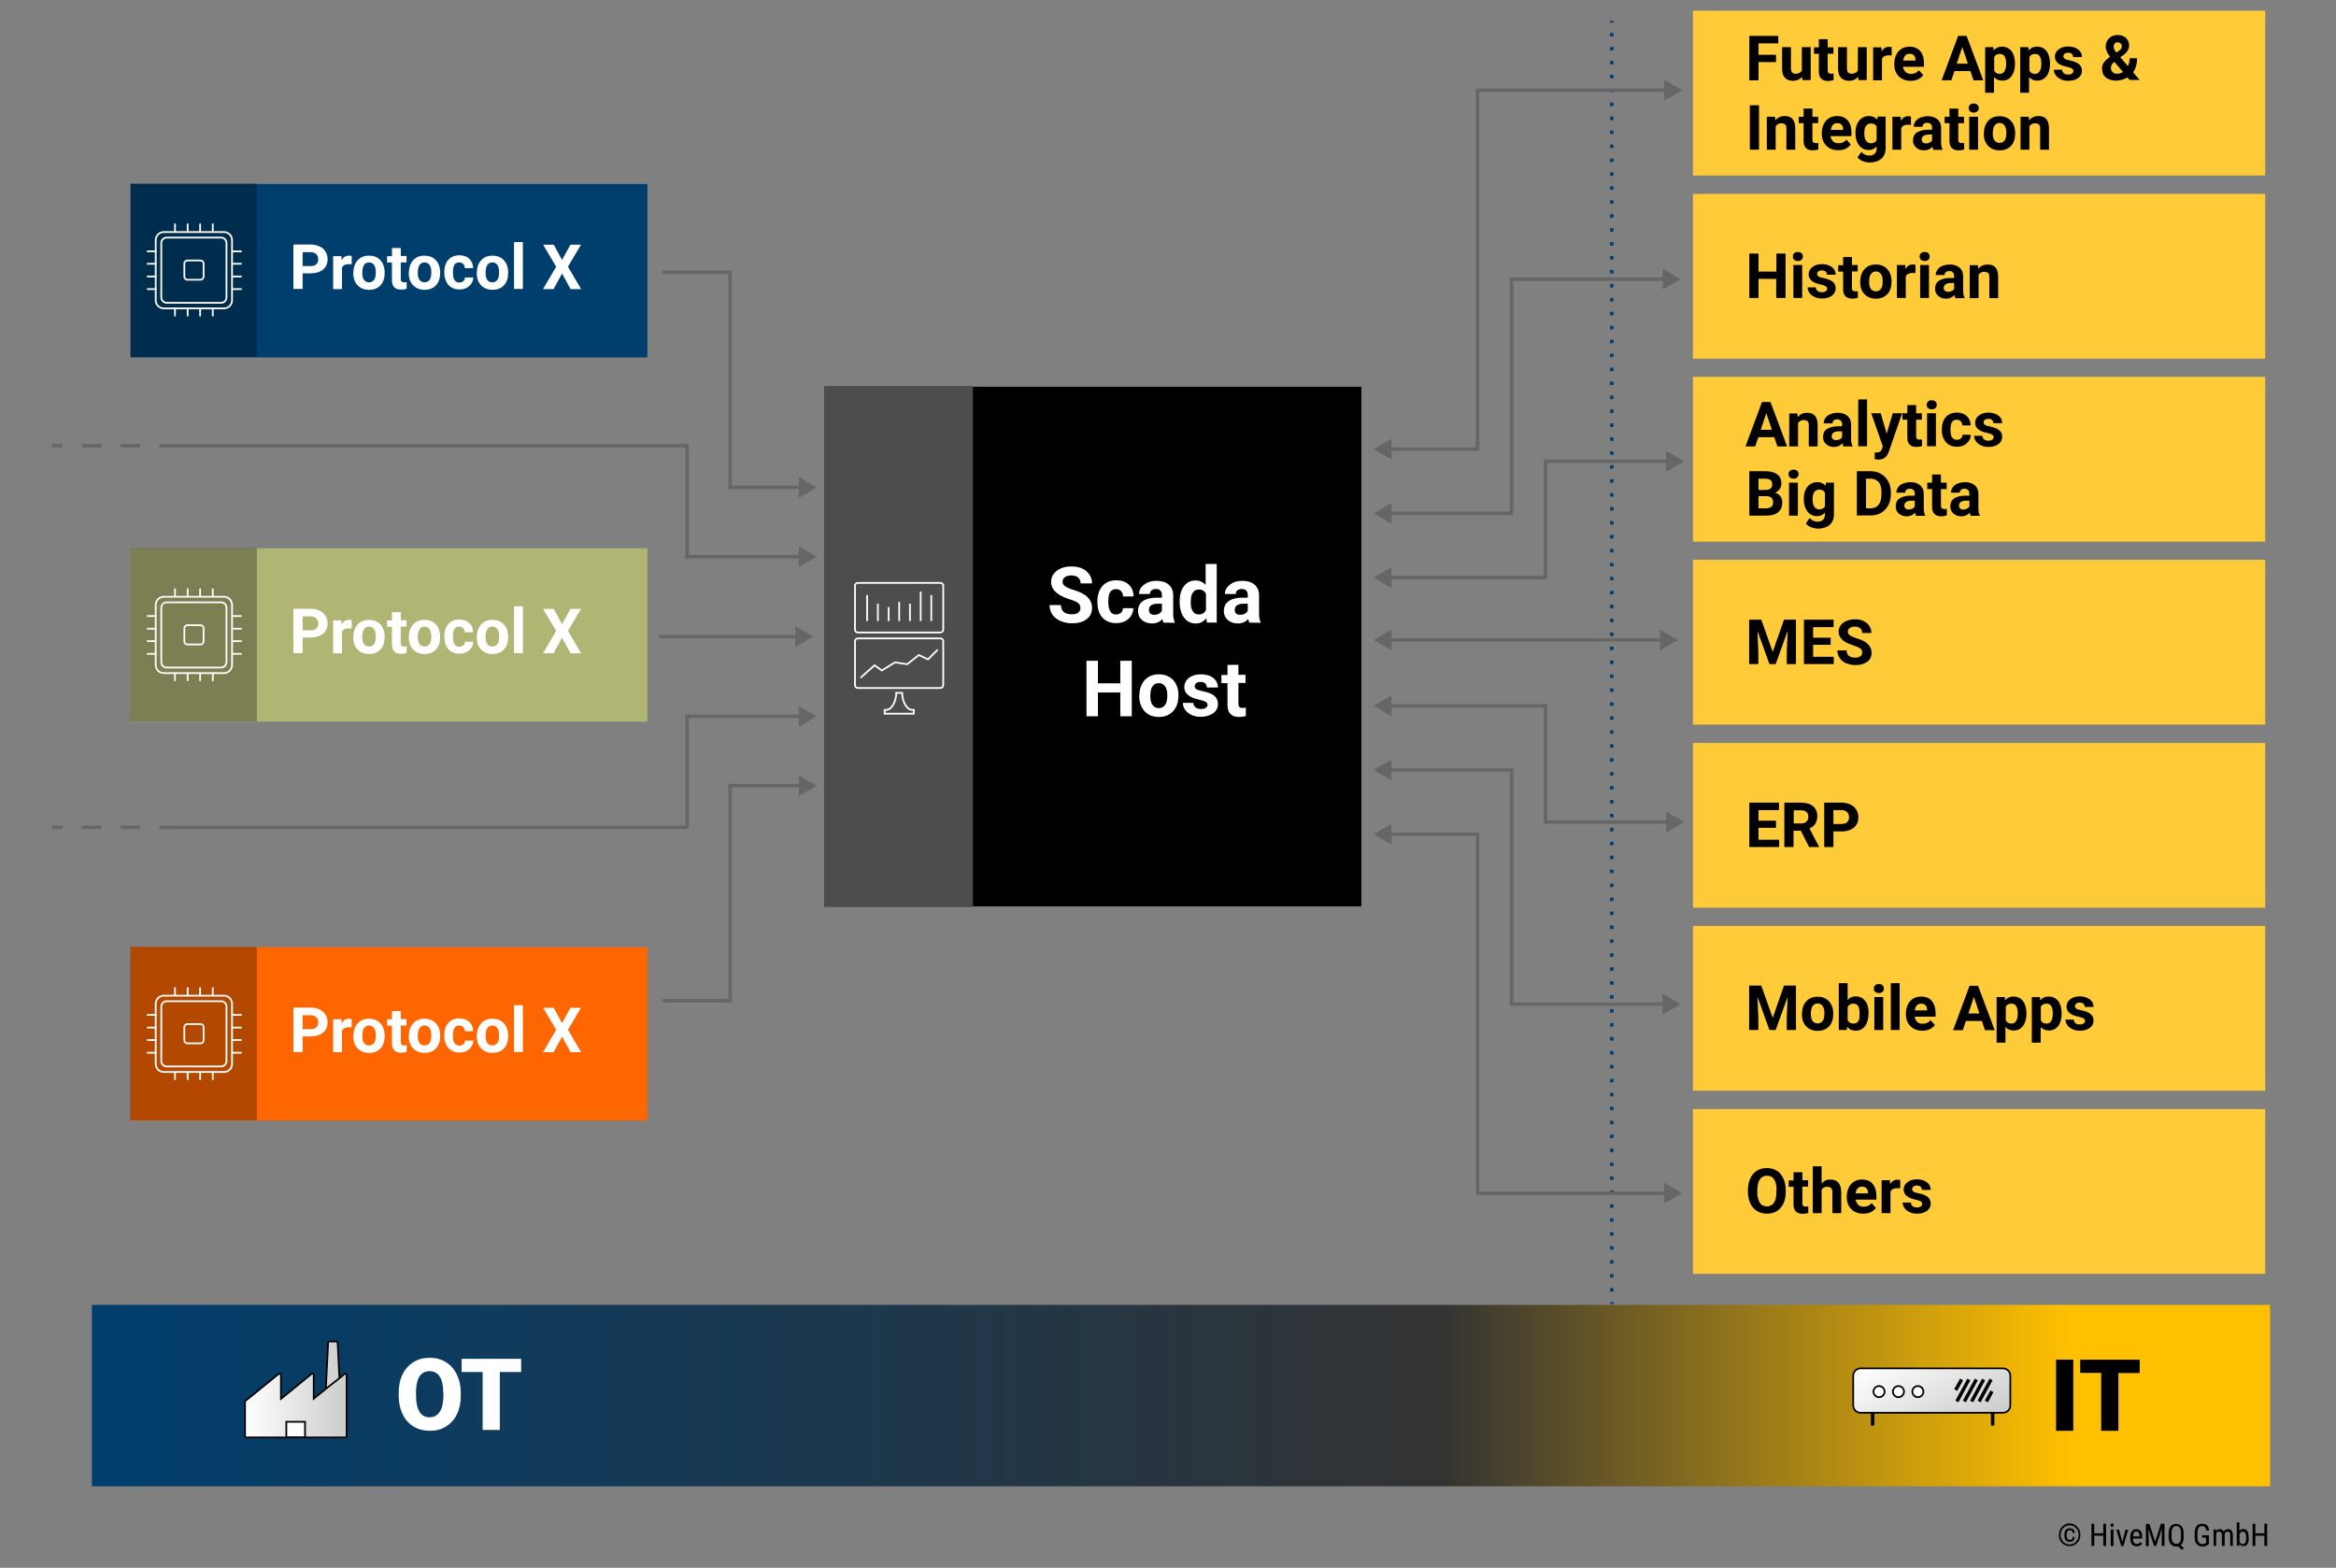 <?xml version="1.0" encoding="utf-8"?>
<!-- Generator: Adobe Illustrator 24.3.0, SVG Export Plug-In . SVG Version: 6.00 Build 0)  -->
<svg version="1.1" id="Ebene_1" xmlns="http://www.w3.org/2000/svg" xmlns:xlink="http://www.w3.org/1999/xlink" x="0px" y="0px"
	 viewBox="0 0 1347 904" enable-background="new 0 0 1347 904" xml:space="preserve">
<rect x="0" y="0" width="1347" height="904" fill="#808080" stroke="none"/>
<g>
	<g>
		<line fill="none" stroke="#003E6E" stroke-width="2" stroke-miterlimit="10" x1="929.4" y1="12" x2="929.4" y2="13"/>
		
			<line fill="none" stroke="#003E6E" stroke-width="2" stroke-miterlimit="10" stroke-dasharray="2.01,6.031" x1="929.4" y1="19" x2="929.4" y2="747.7"/>
		<line fill="none" stroke="#003E6E" stroke-width="2" stroke-miterlimit="10" x1="929.4" y1="750.8" x2="929.4" y2="751.8"/>
	</g>
</g>
<g>
	<g>
		<line fill="none" stroke="#666666" stroke-width="2" stroke-miterlimit="10" x1="959" y1="369" x2="800.7" y2="369"/>
		<g>
			<polygon fill="#666666" points="957.2,363.1 967.6,369 957.2,375 			"/>
		</g>
		<g>
			<polygon fill="#666666" points="802.4,363.1 792.1,369 802.4,375 			"/>
		</g>
	</g>
</g>
<g>
	<g>
		<line fill="none" stroke="#666666" stroke-width="2" stroke-miterlimit="10" x1="460.4" y1="367" x2="380" y2="367"/>
		<g>
			<polygon fill="#666666" points="458.6,361.1 469,367 458.6,373 			"/>
		</g>
	</g>
</g>
<g>
	<g>
		<polyline fill="none" stroke="#666666" stroke-width="2" stroke-miterlimit="10" points="961.4,52 852,52 852,259 800.7,259 		"/>
		<g>
			<polygon fill="#666666" points="959.6,46 970,52 959.6,58 			"/>
		</g>
		<g>
			<polygon fill="#666666" points="802.4,253 792.1,259 802.4,265 			"/>
		</g>
	</g>
</g>
<g>
	<g>
		<polyline fill="none" stroke="#666666" stroke-width="2" stroke-miterlimit="10" points="462.4,281 421,281 421,157 382.1,157 		
			"/>
		<g>
			<polygon fill="#666666" points="460.6,275 471,281 460.6,287 			"/>
		</g>
	</g>
</g>
<g>
	<g>
		<polyline fill="none" stroke="#666666" stroke-width="2" stroke-miterlimit="10" points="462.4,321 396.2,321 396.2,257 98,257 		
			"/>
		<g>
			<polygon fill="#666666" points="460.6,315 471,321 460.6,327 			"/>
		</g>
	</g>
</g>
<g>
	<g>
		<polyline fill="none" stroke="#666666" stroke-width="2" stroke-miterlimit="10" points="960.5,161 871.6,161 871.6,296 
			800.7,296 		"/>
		<g>
			<polygon fill="#666666" points="958.7,155 969.1,161 958.7,167 			"/>
		</g>
		<g>
			<polygon fill="#666666" points="802.4,290 792.1,296 802.4,302 			"/>
		</g>
	</g>
</g>
<g>
	<g>
		<polyline fill="none" stroke="#666666" stroke-width="2" stroke-miterlimit="10" points="962.5,266 891.2,266 891.2,333 
			800.7,333 		"/>
		<g>
			<polygon fill="#666666" points="960.7,260 971.1,266 960.7,272 			"/>
		</g>
		<g>
			<polygon fill="#666666" points="802.4,327 792.1,333 802.4,339 			"/>
		</g>
	</g>
</g>
<g>
	<g>
		<polyline fill="none" stroke="#666666" stroke-width="2" stroke-miterlimit="10" points="961.4,688 852,688 852,481 800.7,481 		
			"/>
		<g>
			<polygon fill="#666666" points="959.6,682 970,688 959.6,694 			"/>
		</g>
		<g>
			<polygon fill="#666666" points="802.4,475 792.1,481 802.4,487 			"/>
		</g>
	</g>
</g>
<g>
	<g>
		<polyline fill="none" stroke="#666666" stroke-width="2" stroke-miterlimit="10" points="960.5,579 871.6,579 871.6,444 
			800.7,444 		"/>
		<g>
			<polygon fill="#666666" points="958.7,573 969.1,579 958.7,585 			"/>
		</g>
		<g>
			<polygon fill="#666666" points="802.4,438 792.1,444 802.4,450 			"/>
		</g>
	</g>
</g>
<g>
	<g>
		<polyline fill="none" stroke="#666666" stroke-width="2" stroke-miterlimit="10" points="962.5,474 891.2,474 891.2,407 
			800.7,407 		"/>
		<g>
			<polygon fill="#666666" points="960.7,468 971.1,474 960.7,480 			"/>
		</g>
		<g>
			<polygon fill="#666666" points="802.4,401 792.1,407 802.4,413 			"/>
		</g>
	</g>
</g>
<linearGradient id="SVGID_1_" gradientUnits="userSpaceOnUse" x1="53" y1="804.692" x2="1309" y2="804.692">
	<stop  offset="0" style="stop-color:#003E6E"/>
	<stop  offset="0.62" style="stop-color:#333333"/>
	<stop  offset="0.909" style="stop-color:#FFC000"/>
</linearGradient>
<rect x="53" y="752.4" fill="url(#SVGID_1_)" width="1256" height="104.6"/>
<g>
	<path fill="#FFFFFF" d="M265.7,804.8c0,4-0.7,7.5-2.2,10.6c-1.5,3.1-3.6,5.4-6.3,7.1c-2.7,1.7-5.8,2.5-9.3,2.5
		c-3.5,0-6.6-0.8-9.3-2.4s-4.8-3.9-6.3-6.9c-1.5-3-2.3-6.4-2.4-10.3v-2.3c0-4,0.7-7.6,2.2-10.6c1.5-3.1,3.6-5.4,6.3-7.1
		c2.7-1.7,5.9-2.5,9.4-2.5c3.5,0,6.6,0.8,9.3,2.5c2.7,1.7,4.8,4,6.3,7.1c1.5,3,2.3,6.5,2.3,10.5V804.8z M255.6,803.1
		c0-4.1-0.7-7.2-2-9.3c-1.4-2.1-3.3-3.2-5.8-3.2c-5,0-7.6,3.7-7.9,11.1l0,3c0,4,0.7,7.1,2,9.3c1.3,2.2,3.3,3.2,5.9,3.2
		c2.5,0,4.4-1.1,5.8-3.2c1.4-2.1,2-5.2,2.1-9.1V803.1z"/>
	<path fill="#FFFFFF" d="M300.5,791.1h-12.3v33.4h-9.9v-33.4h-12.1v-7.6h34.3V791.1z"/>
</g>
<g>
	<rect x="475.9" y="223.5" width="308.6" height="298.6"/>
	<path d="M784,224l0,297.6l-307.6,0l0-297.6L784,224 M785,223l-309.6,0l0,299.6l309.6,0L785,223L785,223z"/>
</g>
<g>
	<path d="M1195.5,825h-9.9v-41h9.9V825z"/>
	<path d="M1233.8,791.7h-12.3V825h-9.9v-33.4h-12.1V784h34.3V791.7z"/>
</g>
<g>
	<rect x="163.5" y="817.3" fill="#FFFFFF" width="13.9" height="11"/>
	<g>
		<line fill="none" stroke="#000000" stroke-miterlimit="10" x1="188.8" y1="779.3" x2="194.9" y2="779.3"/>
		<linearGradient id="SVGID_2_" gradientUnits="userSpaceOnUse" x1="141.198" y1="801.178" x2="199.894" y2="801.178">
			<stop  offset="0" style="stop-color:#FFFFFF"/>
			<stop  offset="1" style="stop-color:#CCCCCC"/>
		</linearGradient>
		<path fill="url(#SVGID_2_)" stroke="#000000" stroke-miterlimit="10" d="M187.9,800.8l-7,5.7v-13.7c0-0.5-0.4-0.8-0.8-0.8
			c-0.2,0-0.4,0.1-0.5,0.2l-17.6,14.4v-13.7c0-0.5-0.4-0.8-0.8-0.9c-0.2,0-0.4,0.1-0.5,0.2l-19.1,15.5c-0.2,0.2-0.3,0.4-0.3,0.7
			v19.6c0,0.5,0.4,0.8,0.8,0.8h57c0.5,0,0.8-0.4,0.8-0.8v-35.1c0-0.5-0.4-0.8-0.8-0.8c-0.2,0-0.4,0.1-0.5,0.2l-2.8,2.3L187.9,800.8z
			 M195.7,794.4l-0.7-14.7l0,0l-0.3-5.4c0-0.4-0.4-0.8-0.8-0.8H190c-0.4,0-0.8,0.3-0.8,0.8l-1.3,26.4 M165.1,828.8v-9h10.8v9"/>
	</g>
</g>
<rect x="475.3" y="222.5" fill="#4D4D4D" width="85.7" height="300.5"/>
<rect x="976.2" y="217.3" fill="#FFCB39" width="330" height="95"/>
<rect x="976.2" y="322.8" fill="#FFCB39" width="330" height="95"/>
<g>
	<path d="M1023.1,252.1h-9.2l-1.8,5.3h-5.6l9.5-25.6h4.9l9.6,25.6h-5.6L1023.1,252.1z M1015.3,247.8h6.4l-3.2-9.6L1015.3,247.8z"/>
	<path d="M1036.4,238.3l0.2,2.2c1.4-1.7,3.2-2.5,5.5-2.5c2,0,3.5,0.6,4.5,1.8s1.5,3,1.5,5.3v12.3h-5.1v-12.2c0-1.1-0.2-1.9-0.7-2.3
		s-1.2-0.7-2.3-0.7c-1.4,0-2.5,0.6-3.2,1.8v13.4h-5.1v-19H1036.4z"/>
	<path d="M1062.9,257.3c-0.2-0.5-0.4-1-0.5-1.7c-1.2,1.4-2.8,2.1-4.8,2.1c-1.9,0-3.4-0.5-4.6-1.6s-1.8-2.4-1.8-4.1
		c0-2,0.7-3.6,2.2-4.6s3.7-1.6,6.5-1.6h2.3v-1.1c0-0.9-0.2-1.6-0.7-2.1s-1.2-0.8-2.1-0.8c-0.9,0-1.5,0.2-2,0.6s-0.7,1-0.7,1.7h-5.1
		c0-1.1,0.3-2.1,1-3.1s1.6-1.7,2.9-2.2s2.6-0.8,4.2-0.8c2.3,0,4.2,0.6,5.6,1.8s2.1,2.8,2.1,5v8.2c0,1.8,0.3,3.2,0.8,4.1v0.3H1062.9z
		 M1058.7,253.8c0.8,0,1.4-0.2,2.1-0.5s1.1-0.8,1.4-1.3v-3.3h-1.9c-2.5,0-3.9,0.9-4.1,2.6l0,0.3c0,0.6,0.2,1.2,0.7,1.6
		S1058,253.8,1058.7,253.8z"/>
	<path d="M1076.6,257.3h-5.1v-27h5.1V257.3z"/>
	<path d="M1087.9,250.1l3.5-11.8h5.4l-7.6,22l-0.4,1c-1.1,2.5-3,3.7-5.6,3.7c-0.7,0-1.5-0.1-2.2-0.3v-3.8l0.8,0c1,0,1.7-0.1,2.2-0.4
		s0.8-0.8,1.1-1.5l0.6-1.6l-6.7-19.1h5.5L1087.9,250.1z"/>
	<path d="M1104.9,233.6v4.7h3.3v3.7h-3.3v9.5c0,0.7,0.1,1.2,0.4,1.5s0.8,0.5,1.5,0.5c0.6,0,1.1,0,1.5-0.1v3.8c-1,0.3-2,0.5-3.1,0.5
		c-3.6,0-5.4-1.8-5.4-5.4V242h-2.8v-3.7h2.8v-4.7H1104.9z"/>
	<path d="M1111,233.4c0-0.8,0.3-1.4,0.8-1.9s1.2-0.7,2.1-0.7c0.9,0,1.6,0.2,2.1,0.7s0.8,1.1,0.8,1.9c0,0.8-0.3,1.4-0.8,1.9
		s-1.2,0.7-2.1,0.7s-1.5-0.2-2.1-0.7S1111,234.2,1111,233.4z M1116.3,257.3h-5.1v-19h5.1V257.3z"/>
	<path d="M1128.4,253.6c0.9,0,1.7-0.3,2.3-0.8s0.9-1.2,0.9-2.1h4.8c0,1.3-0.4,2.5-1.1,3.5s-1.6,1.9-2.8,2.5s-2.5,0.9-4,0.9
		c-2.7,0-4.9-0.9-6.4-2.6s-2.4-4.1-2.4-7.2v-0.3c0-2.9,0.8-5.3,2.3-7s3.7-2.6,6.4-2.6c2.4,0,4.3,0.7,5.7,2s2.2,3.2,2.2,5.4h-4.8
		c0-1-0.3-1.8-0.9-2.4s-1.4-0.9-2.3-0.9c-1.2,0-2.1,0.4-2.7,1.3s-0.9,2.3-0.9,4.2v0.5c0,2,0.3,3.4,0.9,4.2
		C1126.3,253.2,1127.2,253.6,1128.4,253.6z"/>
	<path d="M1149.6,252.1c0-0.6-0.3-1.1-0.9-1.5s-1.6-0.7-3-1c-4.5-0.9-6.8-2.9-6.8-5.8c0-1.7,0.7-3.1,2.1-4.2s3.2-1.7,5.5-1.7
		c2.4,0,4.3,0.6,5.8,1.7s2.2,2.6,2.2,4.4h-5.1c0-0.7-0.2-1.3-0.7-1.8s-1.2-0.7-2.2-0.7c-0.9,0-1.5,0.2-2,0.6s-0.7,0.9-0.7,1.5
		c0,0.6,0.3,1,0.8,1.4s1.4,0.6,2.7,0.9s2.3,0.5,3.2,0.9c2.7,1,4,2.7,4,5.1c0,1.7-0.7,3.1-2.2,4.2s-3.4,1.6-5.8,1.6
		c-1.6,0-3-0.3-4.2-0.9s-2.2-1.3-2.9-2.3s-1.1-2.1-1.1-3.2h4.8c0,0.9,0.4,1.6,1,2.1s1.5,0.7,2.5,0.7c1,0,1.7-0.2,2.2-0.6
		S1149.6,252.7,1149.6,252.1z"/>
	<path d="M1008.7,297.3v-25.6h9c3.1,0,5.5,0.6,7.1,1.8s2.4,2.9,2.4,5.2c0,1.3-0.3,2.4-1,3.3s-1.5,1.7-2.7,2.1c1.3,0.3,2.3,1,3.1,2
		s1.1,2.2,1.1,3.7c0,2.5-0.8,4.3-2.4,5.6s-3.8,1.9-6.7,1.9H1008.7z M1014,282.5h3.9c2.7,0,4-1.1,4-3.2c0-1.2-0.3-2-1-2.5
		s-1.7-0.8-3.2-0.8h-3.7V282.5z M1014,286.2v6.9h4.5c1.2,0,2.2-0.3,2.9-0.9s1-1.4,1-2.5c0-2.3-1.2-3.5-3.6-3.6H1014z"/>
	<path d="M1031.3,273.4c0-0.8,0.3-1.4,0.8-1.9s1.2-0.7,2.1-0.7c0.9,0,1.6,0.2,2.1,0.7s0.8,1.1,0.8,1.9c0,0.8-0.3,1.4-0.8,1.9
		s-1.2,0.7-2.1,0.7s-1.5-0.2-2.1-0.7S1031.3,274.2,1031.3,273.4z M1036.7,297.3h-5.1v-19h5.1V297.3z"/>
	<path d="M1040.1,287.7c0-2.9,0.7-5.3,2.1-7s3.3-2.7,5.6-2.7c2.1,0,3.7,0.7,4.9,2.1l0.2-1.8h4.6v18.4c0,1.7-0.4,3.1-1.1,4.3
		s-1.8,2.2-3.2,2.8s-3,1-4.8,1c-1.4,0-2.8-0.3-4.1-0.8s-2.3-1.3-3-2.2l2.2-3.1c1.3,1.4,2.8,2.1,4.6,2.1c1.3,0,2.4-0.4,3.1-1.1
		s1.1-1.7,1.1-3.1v-1c-1.2,1.3-2.7,2-4.6,2c-2.3,0-4.1-0.9-5.5-2.7s-2.1-4.2-2.1-7.1V287.7z M1045.2,288.1c0,1.7,0.3,3.1,1,4.1
		c0.7,1,1.6,1.5,2.8,1.5c1.5,0,2.7-0.6,3.3-1.7v-8c-0.7-1.2-1.8-1.7-3.3-1.7c-1.2,0-2.2,0.5-2.9,1.5
		C1045.6,284.6,1045.2,286.1,1045.2,288.1z"/>
	<path d="M1070.7,297.3v-25.6h7.9c2.2,0,4.3,0.5,6,1.5s3.2,2.5,4.2,4.3s1.5,4,1.5,6.4v1.2c0,2.4-0.5,4.5-1.5,6.3s-2.4,3.3-4.1,4.3
		s-3.8,1.5-6,1.5H1070.7z M1076,276v17.1h2.5c2.1,0,3.6-0.7,4.7-2s1.6-3.3,1.7-5.8v-1.4c0-2.6-0.5-4.6-1.6-5.9s-2.7-2-4.7-2H1076z"
		/>
	<path d="M1104.8,297.3c-0.2-0.5-0.4-1-0.5-1.7c-1.2,1.4-2.8,2.1-4.8,2.1c-1.9,0-3.4-0.5-4.6-1.6s-1.8-2.4-1.8-4.1
		c0-2,0.7-3.6,2.2-4.6s3.7-1.6,6.5-1.6h2.3v-1.1c0-0.9-0.2-1.6-0.7-2.1s-1.2-0.8-2.1-0.8c-0.9,0-1.5,0.2-2,0.6s-0.7,1-0.7,1.7h-5.1
		c0-1.1,0.3-2.1,1-3.1s1.6-1.7,2.9-2.2s2.6-0.8,4.2-0.8c2.3,0,4.2,0.6,5.6,1.8s2.1,2.8,2.1,5v8.2c0,1.8,0.3,3.2,0.8,4.1v0.3H1104.8z
		 M1100.6,293.8c0.8,0,1.4-0.2,2.1-0.5s1.1-0.8,1.4-1.3v-3.3h-1.9c-2.5,0-3.9,0.9-4.1,2.6l0,0.3c0,0.6,0.2,1.2,0.7,1.6
		S1099.8,293.8,1100.6,293.8z"/>
	<path d="M1119.2,273.6v4.7h3.3v3.7h-3.3v9.5c0,0.7,0.1,1.2,0.4,1.5s0.8,0.5,1.5,0.5c0.6,0,1.1,0,1.5-0.1v3.8c-1,0.3-2,0.5-3.1,0.5
		c-3.6,0-5.4-1.8-5.4-5.4V282h-2.8v-3.7h2.8v-4.7H1119.2z"/>
	<path d="M1136.3,297.3c-0.2-0.5-0.4-1-0.5-1.7c-1.2,1.4-2.8,2.1-4.8,2.1c-1.9,0-3.4-0.5-4.6-1.6s-1.8-2.4-1.8-4.1
		c0-2,0.7-3.6,2.2-4.6s3.7-1.6,6.5-1.6h2.3v-1.1c0-0.9-0.2-1.6-0.7-2.1s-1.2-0.8-2.1-0.8c-0.9,0-1.5,0.2-2,0.6s-0.7,1-0.7,1.7h-5.1
		c0-1.1,0.3-2.1,1-3.1s1.6-1.7,2.9-2.2s2.6-0.8,4.2-0.8c2.3,0,4.2,0.6,5.6,1.8s2.1,2.8,2.1,5v8.2c0,1.8,0.3,3.2,0.8,4.1v0.3H1136.3z
		 M1132.1,293.8c0.8,0,1.4-0.2,2.1-0.5s1.1-0.8,1.4-1.3v-3.3h-1.9c-2.5,0-3.9,0.9-4.1,2.6l0,0.3c0,0.6,0.2,1.2,0.7,1.6
		S1131.3,293.8,1132.1,293.8z"/>
</g>
<rect x="976.2" y="428.4" fill="#FFCB39" width="330" height="95"/>
<g>
	<path d="M1015.6,357.3l6.6,18.6l6.5-18.6h6.9v25.6h-5.3v-7l0.5-12.1l-6.9,19.1h-3.6l-6.9-19.1l0.5,12.1v7h-5.3v-25.6H1015.6z"/>
	<path d="M1055.6,371.8h-10.1v6.9h11.9v4.2h-17.2v-25.6h17.1v4.3h-11.8v6.1h10.1V371.8z"/>
	<path d="M1073.8,376.2c0-1-0.4-1.8-1.1-2.3s-2-1.1-3.8-1.7s-3.3-1.2-4.3-1.7c-2.9-1.6-4.4-3.7-4.4-6.3c0-1.4,0.4-2.6,1.2-3.7
		s1.9-1.9,3.4-2.5s3.1-0.9,4.9-0.9c1.8,0,3.5,0.3,4.9,1s2.5,1.6,3.3,2.8s1.2,2.6,1.2,4.1h-5.3c0-1.2-0.4-2.1-1.1-2.7s-1.8-1-3.1-1
		c-1.3,0-2.3,0.3-3,0.8s-1.1,1.3-1.1,2.2c0,0.8,0.4,1.5,1.3,2.1s2.1,1.1,3.7,1.6c3,0.9,5.2,2,6.6,3.4s2.1,3,2.1,5
		c0,2.2-0.8,4-2.5,5.2s-3.9,1.9-6.8,1.9c-2,0-3.8-0.4-5.4-1.1s-2.8-1.7-3.7-3s-1.3-2.7-1.3-4.4h5.3c0,2.8,1.7,4.2,5.1,4.2
		c1.3,0,2.2-0.3,2.9-0.8S1073.8,377.1,1073.8,376.2z"/>
</g>
<rect x="976.2" y="533.9" fill="#FFCB39" width="330" height="95"/>
<g>
	<path d="M1024.1,477.3H1014v6.9h11.9v4.2h-17.2v-25.6h17.1v4.3H1014v6.1h10.1V477.3z"/>
	<path d="M1038.4,479h-4.2v9.4h-5.3v-25.6h9.5c3,0,5.4,0.7,7,2s2.5,3.3,2.5,5.7c0,1.7-0.4,3.2-1.1,4.4s-1.9,2.1-3.4,2.8l5.5,10.5
		v0.2h-5.7L1038.4,479z M1034.2,474.8h4.3c1.3,0,2.3-0.3,3.1-1s1.1-1.6,1.1-2.8c0-1.2-0.3-2.2-1-2.8s-1.7-1-3.2-1h-4.2V474.8z"/>
	<path d="M1057.2,479.4v9h-5.3v-25.6h10c1.9,0,3.6,0.4,5.1,1.1s2.6,1.7,3.4,3s1.2,2.8,1.2,4.4c0,2.5-0.9,4.5-2.6,5.9
		s-4.1,2.2-7.1,2.2H1057.2z M1057.2,475.1h4.7c1.4,0,2.5-0.3,3.2-1s1.1-1.6,1.1-2.8c0-1.3-0.4-2.3-1.1-3s-1.8-1.2-3.1-1.2h-4.8
		V475.1z"/>
</g>
<rect x="976.2" y="639.5" fill="#FFCB39" width="330" height="95"/>
<g>
	<path d="M1015.6,568.3l6.6,18.6l6.5-18.6h6.9v25.6h-5.3v-7l0.5-12.1l-6.9,19.1h-3.6l-6.9-19.1l0.5,12.1v7h-5.3v-25.6H1015.6z"/>
	<path d="M1039.1,584.3c0-1.9,0.4-3.6,1.1-5s1.8-2.6,3.1-3.4s2.9-1.2,4.8-1.2c2.6,0,4.7,0.8,6.3,2.4s2.5,3.7,2.7,6.4l0,1.3
		c0,2.9-0.8,5.3-2.4,7s-3.8,2.6-6.6,2.6s-4.9-0.9-6.6-2.6s-2.5-4.1-2.5-7.2V584.3z M1044.2,584.6c0,1.8,0.3,3.2,1,4.1
		c0.7,1,1.7,1.4,2.9,1.4c1.2,0,2.2-0.5,2.9-1.4c0.7-0.9,1-2.5,1-4.5c0-1.8-0.3-3.1-1-4.1c-0.7-1-1.7-1.5-2.9-1.5
		c-1.2,0-2.2,0.5-2.9,1.5C1044.5,581.1,1044.2,582.6,1044.2,584.6z"/>
	<path d="M1077.4,584.6c0,3-0.7,5.4-2,7.1s-3.1,2.6-5.4,2.6c-2.1,0-3.7-0.8-4.9-2.4l-0.2,2h-4.6v-27h5.1v9.7
		c1.2-1.4,2.7-2.1,4.6-2.1c2.3,0,4.1,0.9,5.5,2.6s2,4.1,2,7.2V584.6z M1072.3,584.2c0-1.9-0.3-3.3-0.9-4.2s-1.5-1.3-2.7-1.3
		c-1.6,0-2.7,0.7-3.3,2v7.5c0.6,1.3,1.7,2,3.4,2c1.6,0,2.7-0.8,3.2-2.4C1072.2,587,1072.3,585.8,1072.3,584.2z"/>
	<path d="M1080.5,570c0-0.8,0.3-1.4,0.8-1.9s1.2-0.7,2.1-0.7c0.9,0,1.6,0.2,2.1,0.7s0.8,1.1,0.8,1.9c0,0.8-0.3,1.4-0.8,1.9
		s-1.2,0.7-2.1,0.7s-1.5-0.2-2.1-0.7S1080.5,570.8,1080.5,570z M1085.9,593.9h-5.1v-19h5.1V593.9z"/>
	<path d="M1095.4,593.9h-5.1v-27h5.1V593.9z"/>
	<path d="M1108.4,594.3c-2.8,0-5.1-0.9-6.8-2.6s-2.6-4-2.6-6.8v-0.5c0-1.9,0.4-3.6,1.1-5.1s1.8-2.7,3.1-3.5s2.9-1.2,4.6-1.2
		c2.6,0,4.7,0.8,6.1,2.5s2.2,4,2.2,7v2.1h-12.1c0.2,1.2,0.7,2.2,1.5,3s1.9,1.1,3.1,1.1c2,0,3.5-0.7,4.6-2.1l2.5,2.8
		c-0.8,1.1-1.8,1.9-3.1,2.5S1109.9,594.3,1108.4,594.3z M1107.8,578.7c-1,0-1.8,0.3-2.5,1s-1,1.7-1.2,2.9h7.1v-0.4
		c0-1.1-0.3-2-0.9-2.6S1108.9,578.7,1107.8,578.7z"/>
	<path d="M1142.8,588.7h-9.2l-1.8,5.3h-5.6l9.5-25.6h4.9l9.6,25.6h-5.6L1142.8,588.7z M1135,584.4h6.4l-3.2-9.6L1135,584.4z"/>
	<path d="M1168.5,584.6c0,2.9-0.7,5.3-2,7s-3.1,2.6-5.4,2.6c-1.9,0-3.5-0.7-4.7-2v9h-5.1v-26.3h4.7l0.2,1.9c1.2-1.5,2.8-2.2,4.8-2.2
		c2.3,0,4.2,0.9,5.5,2.6s2,4.1,2,7.2V584.6z M1163.5,584.2c0-1.8-0.3-3.1-0.9-4.1s-1.5-1.4-2.7-1.4c-1.6,0-2.7,0.6-3.3,1.8v7.8
		c0.6,1.3,1.7,1.9,3.3,1.9C1162.2,590.2,1163.5,588.2,1163.5,584.2z"/>
	<path d="M1188.8,584.6c0,2.9-0.7,5.3-2,7s-3.1,2.6-5.4,2.6c-1.9,0-3.5-0.7-4.7-2v9h-5.1v-26.3h4.7l0.2,1.9c1.2-1.5,2.8-2.2,4.8-2.2
		c2.3,0,4.2,0.9,5.5,2.6s2,4.1,2,7.2V584.6z M1183.7,584.2c0-1.8-0.3-3.1-0.9-4.1s-1.5-1.4-2.7-1.4c-1.6,0-2.7,0.6-3.3,1.8v7.8
		c0.6,1.3,1.7,1.9,3.3,1.9C1182.5,590.2,1183.7,588.2,1183.7,584.2z"/>
	<path d="M1202.3,588.7c0-0.6-0.3-1.1-0.9-1.5s-1.6-0.7-3-1c-4.5-0.9-6.8-2.9-6.8-5.8c0-1.7,0.7-3.1,2.1-4.2s3.2-1.7,5.5-1.7
		c2.4,0,4.3,0.6,5.8,1.7s2.2,2.6,2.2,4.4h-5.1c0-0.7-0.2-1.3-0.7-1.8s-1.2-0.7-2.2-0.7c-0.9,0-1.5,0.2-2,0.6s-0.7,0.9-0.7,1.5
		c0,0.6,0.3,1,0.8,1.4s1.4,0.6,2.7,0.9s2.3,0.5,3.2,0.9c2.7,1,4,2.7,4,5.1c0,1.7-0.7,3.1-2.2,4.2s-3.4,1.6-5.8,1.6
		c-1.6,0-3-0.3-4.2-0.9s-2.2-1.3-2.9-2.3s-1.1-2.1-1.1-3.2h4.8c0,0.9,0.4,1.6,1,2.1s1.5,0.7,2.5,0.7c1,0,1.7-0.2,2.2-0.6
		S1202.3,589.3,1202.3,588.7z"/>
</g>
<g>
	<path d="M1029.7,687.3c0,2.5-0.4,4.7-1.3,6.6s-2.2,3.4-3.8,4.4s-3.6,1.5-5.7,1.5c-2.1,0-4-0.5-5.7-1.5s-3-2.5-3.9-4.4
		s-1.4-4.1-1.4-6.5v-1.3c0-2.5,0.5-4.7,1.4-6.7s2.2-3.4,3.8-4.4s3.6-1.5,5.7-1.5s4,0.5,5.7,1.5s2.9,2.5,3.8,4.4s1.4,4.1,1.4,6.6
		V687.3z M1024.4,686.1c0-2.7-0.5-4.7-1.4-6.1s-2.3-2.1-4.1-2.1c-1.8,0-3.1,0.7-4.1,2.1s-1.4,3.4-1.5,6.1v1.2c0,2.6,0.5,4.6,1.4,6.1
		s2.3,2.2,4.1,2.2c1.8,0,3.1-0.7,4.1-2.1s1.4-3.4,1.4-6.1V686.1z"/>
	<path d="M1039.3,675.8v4.7h3.3v3.7h-3.3v9.5c0,0.7,0.1,1.2,0.4,1.5s0.8,0.5,1.5,0.5c0.6,0,1.1,0,1.5-0.1v3.8c-1,0.3-2,0.5-3.1,0.5
		c-3.6,0-5.4-1.8-5.4-5.4v-10.2h-2.8v-3.7h2.8v-4.7H1039.3z"/>
	<path d="M1050.3,682.5c1.3-1.6,3-2.4,5.1-2.4c4.1,0,6.2,2.4,6.3,7.2v12.2h-5.1v-12c0-1.1-0.2-1.9-0.7-2.4s-1.2-0.8-2.3-0.8
		c-1.5,0-2.6,0.6-3.2,1.7v13.5h-5.1v-27h5.1V682.5z"/>
	<path d="M1074.3,699.8c-2.8,0-5.1-0.9-6.8-2.6s-2.6-4-2.6-6.8v-0.5c0-1.9,0.4-3.6,1.1-5.1s1.8-2.7,3.1-3.5s2.9-1.2,4.6-1.2
		c2.6,0,4.7,0.8,6.1,2.5s2.2,4,2.2,7v2.1H1070c0.2,1.2,0.7,2.2,1.5,3s1.9,1.1,3.1,1.1c2,0,3.5-0.7,4.6-2.1l2.5,2.8
		c-0.8,1.1-1.8,1.9-3.1,2.5S1075.9,699.8,1074.3,699.8z M1073.7,684.2c-1,0-1.8,0.3-2.5,1s-1,1.7-1.2,2.9h7.1v-0.4
		c0-1.1-0.3-2-0.9-2.6S1074.8,684.2,1073.7,684.2z"/>
	<path d="M1095.7,685.2c-0.7-0.1-1.3-0.1-1.8-0.1c-1.9,0-3.2,0.7-3.8,2v12.4h-5.1v-19h4.8l0.1,2.3c1-1.7,2.4-2.6,4.2-2.6
		c0.6,0,1.1,0.1,1.6,0.2L1095.7,685.2z"/>
	<path d="M1108.4,694.2c0-0.6-0.3-1.1-0.9-1.5s-1.6-0.7-3-1c-4.5-0.9-6.8-2.9-6.8-5.8c0-1.7,0.7-3.1,2.1-4.2s3.2-1.7,5.5-1.7
		c2.4,0,4.3,0.6,5.8,1.7s2.2,2.6,2.2,4.4h-5.1c0-0.7-0.2-1.3-0.7-1.8s-1.2-0.7-2.2-0.7c-0.9,0-1.5,0.2-2,0.6s-0.7,0.9-0.7,1.5
		c0,0.6,0.3,1,0.8,1.4s1.4,0.6,2.7,0.9s2.3,0.5,3.2,0.9c2.7,1,4,2.7,4,5.1c0,1.7-0.7,3.1-2.2,4.2s-3.4,1.6-5.8,1.6
		c-1.6,0-3-0.3-4.2-0.9s-2.2-1.3-2.9-2.3s-1.1-2.1-1.1-3.2h4.8c0,0.9,0.4,1.6,1,2.1s1.5,0.7,2.5,0.7c1,0,1.7-0.2,2.2-0.6
		S1108.4,694.8,1108.4,694.2z"/>
</g>
<rect x="976.2" y="111.8" fill="#FFCB39" width="330" height="95"/>
<rect x="976.2" y="6.2" fill="#FFCB39" width="330" height="95"/>
<g>
	<path d="M1024.1,35.8H1014v10.5h-5.3V20.7h16.7v4.3H1014v6.6h10.1V35.8z"/>
	<path d="M1039.1,44.3c-1.3,1.5-3,2.3-5.2,2.3c-2,0-3.6-0.6-4.7-1.8s-1.6-2.9-1.6-5.2V27.2h5.1v12.3c0,2,0.9,3,2.7,3
		c1.7,0,2.9-0.6,3.6-1.8V27.2h5.1v19h-4.8L1039.1,44.3z"/>
	<path d="M1053.9,22.6v4.7h3.3V31h-3.3v9.5c0,0.7,0.1,1.2,0.4,1.5s0.8,0.5,1.5,0.5c0.6,0,1.1,0,1.5-0.1v3.8c-1,0.3-2,0.5-3.1,0.5
		c-3.6,0-5.4-1.8-5.4-5.4V31h-2.8v-3.7h2.8v-4.7H1053.9z"/>
	<path d="M1071.4,44.3c-1.3,1.5-3,2.3-5.2,2.3c-2,0-3.6-0.6-4.7-1.8s-1.6-2.9-1.6-5.2V27.2h5.1v12.3c0,2,0.9,3,2.7,3
		c1.7,0,2.9-0.6,3.6-1.8V27.2h5.1v19h-4.8L1071.4,44.3z"/>
	<path d="M1090.8,32c-0.7-0.1-1.3-0.1-1.8-0.1c-1.9,0-3.2,0.7-3.8,2v12.4h-5.1v-19h4.8l0.1,2.3c1-1.7,2.4-2.6,4.2-2.6
		c0.6,0,1.1,0.1,1.6,0.2L1090.8,32z"/>
	<path d="M1101.7,46.6c-2.8,0-5.1-0.9-6.8-2.6s-2.6-4-2.6-6.8v-0.5c0-1.9,0.4-3.6,1.1-5.1s1.8-2.7,3.1-3.5s2.9-1.2,4.6-1.2
		c2.6,0,4.6,0.8,6.1,2.5s2.2,4,2.2,7v2.1h-12.1c0.2,1.2,0.7,2.2,1.5,3s1.9,1.1,3.1,1.1c2,0,3.5-0.7,4.6-2.1l2.5,2.8
		c-0.8,1.1-1.8,1.9-3.1,2.5S1103.3,46.6,1101.7,46.6z M1101.1,31c-1,0-1.8,0.3-2.5,1c-0.6,0.7-1,1.7-1.2,2.9h7.1v-0.4
		c0-1.1-0.3-2-0.9-2.6C1103,31.3,1102.2,31,1101.1,31z"/>
	<path d="M1136.2,41h-9.2l-1.8,5.3h-5.6l9.5-25.6h4.9l9.6,25.6h-5.6L1136.2,41z M1128.3,36.7h6.4l-3.2-9.6L1128.3,36.7z"/>
	<path d="M1161.9,36.9c0,2.9-0.7,5.3-2,7s-3.1,2.6-5.4,2.6c-1.9,0-3.5-0.7-4.7-2v9h-5.1V27.2h4.7l0.2,1.9c1.2-1.5,2.8-2.2,4.8-2.2
		c2.3,0,4.2,0.9,5.5,2.6s2,4.1,2,7.2V36.9z M1156.8,36.6c0-1.8-0.3-3.1-0.9-4.1s-1.5-1.4-2.7-1.4c-1.6,0-2.7,0.6-3.3,1.8v7.8
		c0.6,1.3,1.7,1.9,3.3,1.9C1155.6,42.5,1156.8,40.5,1156.8,36.6z"/>
	<path d="M1182.1,36.9c0,2.9-0.7,5.3-2,7s-3.1,2.6-5.4,2.6c-1.9,0-3.5-0.7-4.7-2v9h-5.1V27.2h4.7l0.2,1.9c1.2-1.5,2.8-2.2,4.8-2.2
		c2.3,0,4.2,0.9,5.5,2.6s2,4.1,2,7.2V36.9z M1177.1,36.6c0-1.8-0.3-3.1-0.9-4.1s-1.5-1.4-2.7-1.4c-1.6,0-2.7,0.6-3.3,1.8v7.8
		c0.6,1.3,1.7,1.9,3.3,1.9C1175.9,42.5,1177.1,40.5,1177.1,36.6z"/>
	<path d="M1195.6,41c0-0.6-0.3-1.1-0.9-1.5s-1.6-0.7-3-1c-4.5-0.9-6.8-2.9-6.8-5.8c0-1.7,0.7-3.1,2.1-4.2s3.2-1.7,5.5-1.7
		c2.4,0,4.3,0.6,5.8,1.7s2.2,2.6,2.2,4.4h-5.1c0-0.7-0.2-1.3-0.7-1.8s-1.2-0.7-2.2-0.7c-0.9,0-1.5,0.2-2,0.6s-0.7,0.9-0.7,1.5
		c0,0.6,0.3,1,0.8,1.4s1.4,0.6,2.7,0.9s2.3,0.5,3.2,0.9c2.7,1,4,2.7,4,5.1c0,1.7-0.7,3.1-2.2,4.2s-3.4,1.6-5.8,1.6
		c-1.6,0-3-0.3-4.2-0.9s-2.2-1.3-2.9-2.3s-1.1-2.1-1.1-3.2h4.8c0,0.9,0.4,1.6,1,2.1s1.5,0.7,2.5,0.7c1,0,1.7-0.2,2.2-0.6
		S1195.6,41.6,1195.6,41z"/>
	<path d="M1212.1,39.4c0-1.2,0.3-2.3,1-3.3s1.9-2.1,3.6-3.4c-0.8-1-1.4-2-1.8-2.9s-0.7-1.8-0.7-2.8c0-2,0.6-3.6,1.9-4.9
		s3-1.9,5.1-1.9c1.9,0,3.5,0.6,4.7,1.7s1.8,2.6,1.8,4.3c0,2-1,3.8-3.1,5.4l-2,1.4l4.4,5.1c0.7-1.4,1-2.9,1-4.5h4.3
		c0,3.3-0.8,6-2.3,8.1l3.8,4.4h-5.8l-1.3-1.5c-1.9,1.2-4.1,1.9-6.5,1.9c-2.5,0-4.6-0.7-6.1-2S1212.1,41.5,1212.1,39.4z M1220.7,42.5
		c1.2,0,2.4-0.3,3.5-1l-5-5.8l-0.4,0.3c-1,0.9-1.6,1.9-1.6,3.1c0,1,0.3,1.8,1,2.5C1218.8,42.2,1219.6,42.5,1220.7,42.5z M1218.8,27
		c0,0.9,0.5,2,1.5,3.3l1.4-0.9c0.7-0.4,1.2-0.9,1.4-1.3s0.4-0.9,0.4-1.5s-0.2-1.1-0.7-1.5s-1-0.7-1.7-0.7c-0.7,0-1.3,0.2-1.7,0.7
		S1218.8,26.2,1218.8,27z"/>
	<path d="M1014.3,86.3h-5.3V60.7h5.3V86.3z"/>
	<path d="M1023.5,67.2l0.2,2.2c1.4-1.7,3.2-2.5,5.5-2.5c2,0,3.5,0.6,4.5,1.8s1.5,3,1.5,5.3v12.3h-5.1V74.1c0-1.1-0.2-1.9-0.7-2.3
		s-1.2-0.7-2.3-0.7c-1.4,0-2.5,0.6-3.2,1.8v13.4h-5.1v-19H1023.5z"/>
	<path d="M1045.1,62.6v4.7h3.3V71h-3.3v9.5c0,0.7,0.1,1.2,0.4,1.5s0.8,0.5,1.5,0.5c0.6,0,1.1,0,1.5-0.1v3.8c-1,0.3-2,0.5-3.1,0.5
		c-3.6,0-5.4-1.8-5.4-5.4V71h-2.8v-3.7h2.8v-4.7H1045.1z"/>
	<path d="M1059.9,86.6c-2.8,0-5.1-0.9-6.8-2.6s-2.6-4-2.6-6.8v-0.5c0-1.9,0.4-3.6,1.1-5.1s1.8-2.7,3.1-3.5s2.9-1.2,4.6-1.2
		c2.6,0,4.6,0.8,6.1,2.5s2.2,4,2.2,7v2.1h-12.1c0.2,1.2,0.7,2.2,1.5,3s1.9,1.1,3.1,1.1c2,0,3.5-0.7,4.6-2.1l2.5,2.8
		c-0.8,1.1-1.8,1.9-3.1,2.5S1061.5,86.6,1059.9,86.6z M1059.4,71c-1,0-1.8,0.3-2.5,1c-0.6,0.7-1,1.7-1.2,2.9h7.1v-0.4
		c0-1.1-0.3-2-0.9-2.6C1061.3,71.3,1060.4,71,1059.4,71z"/>
	<path d="M1069.9,76.6c0-2.9,0.7-5.3,2.1-7s3.3-2.7,5.6-2.7c2.1,0,3.7,0.7,4.9,2.1l0.2-1.8h4.6v18.4c0,1.7-0.4,3.1-1.1,4.3
		s-1.8,2.2-3.2,2.8s-3,1-4.8,1c-1.4,0-2.8-0.3-4.1-0.8s-2.3-1.3-3-2.2l2.2-3.1c1.3,1.4,2.8,2.1,4.6,2.1c1.3,0,2.4-0.4,3.1-1.1
		s1.1-1.7,1.1-3.1v-1c-1.2,1.3-2.7,2-4.6,2c-2.3,0-4.1-0.9-5.5-2.7s-2.1-4.2-2.1-7.1V76.6z M1075,77c0,1.7,0.3,3.1,1,4.1
		c0.7,1,1.6,1.5,2.8,1.5c1.5,0,2.7-0.6,3.3-1.7v-8c-0.7-1.2-1.8-1.7-3.3-1.7c-1.2,0-2.2,0.5-2.9,1.5S1075,75,1075,77z"/>
	<path d="M1101.9,72c-0.7-0.1-1.3-0.1-1.8-0.1c-1.9,0-3.2,0.7-3.8,2v12.4h-5.1v-19h4.8l0.1,2.3c1-1.7,2.4-2.6,4.2-2.6
		c0.6,0,1.1,0.1,1.6,0.2L1101.9,72z"/>
	<path d="M1114.8,86.3c-0.2-0.5-0.4-1-0.5-1.7c-1.2,1.4-2.8,2.1-4.8,2.1c-1.9,0-3.4-0.5-4.6-1.6s-1.8-2.4-1.8-4.1
		c0-2,0.7-3.6,2.2-4.6s3.7-1.6,6.5-1.6h2.3v-1.1c0-0.9-0.2-1.6-0.7-2.1s-1.2-0.8-2.1-0.8c-0.9,0-1.5,0.2-2,0.6s-0.7,1-0.7,1.7h-5.1
		c0-1.1,0.3-2.1,1-3.1s1.6-1.7,2.9-2.2s2.6-0.8,4.2-0.8c2.3,0,4.2,0.6,5.6,1.8s2.1,2.8,2.1,5v8.2c0,1.8,0.3,3.2,0.8,4.1v0.3H1114.8z
		 M1110.6,82.7c0.8,0,1.4-0.2,2.1-0.5s1.1-0.8,1.4-1.3v-3.3h-1.9c-2.5,0-3.9,0.9-4.1,2.6l0,0.3c0,0.6,0.2,1.2,0.7,1.6
		S1109.8,82.7,1110.6,82.7z"/>
	<path d="M1129.2,62.6v4.7h3.3V71h-3.3v9.5c0,0.7,0.1,1.2,0.4,1.5s0.8,0.5,1.5,0.5c0.6,0,1.1,0,1.5-0.1v3.8c-1,0.3-2,0.5-3.1,0.5
		c-3.6,0-5.4-1.8-5.4-5.4V71h-2.8v-3.7h2.8v-4.7H1129.2z"/>
	<path d="M1135.2,62.3c0-0.8,0.3-1.4,0.8-1.9s1.2-0.7,2.1-0.7c0.9,0,1.6,0.2,2.1,0.7s0.8,1.1,0.8,1.9c0,0.8-0.3,1.4-0.8,1.9
		s-1.2,0.7-2.1,0.7s-1.5-0.2-2.1-0.7S1135.2,63.1,1135.2,62.3z M1140.6,86.3h-5.1v-19h5.1V86.3z"/>
	<path d="M1144,76.6c0-1.9,0.4-3.6,1.1-5s1.8-2.6,3.1-3.4s3-1.2,4.8-1.2c2.6,0,4.7,0.8,6.3,2.4s2.5,3.7,2.7,6.4l0,1.3
		c0,2.9-0.8,5.3-2.4,7s-3.8,2.6-6.6,2.6s-4.9-0.9-6.6-2.6s-2.5-4.1-2.5-7.2V76.6z M1149.1,76.9c0,1.8,0.3,3.2,1,4.1s1.7,1.4,2.9,1.4
		c1.2,0,2.2-0.5,2.9-1.4c0.7-0.9,1-2.5,1-4.5c0-1.8-0.3-3.1-1-4.1c-0.7-1-1.7-1.5-2.9-1.5c-1.2,0-2.2,0.5-2.9,1.5
		C1149.4,73.4,1149.1,74.9,1149.1,76.9z"/>
	<path d="M1169.8,67.2l0.2,2.2c1.4-1.7,3.2-2.5,5.5-2.5c2,0,3.5,0.6,4.5,1.8s1.5,3,1.5,5.3v12.3h-5.1V74.1c0-1.1-0.2-1.9-0.7-2.3
		s-1.2-0.7-2.3-0.7c-1.4,0-2.5,0.6-3.2,1.8v13.4h-5.1v-19H1169.8z"/>
</g>
<g>
	
		<line fill="none" stroke="#000000" stroke-width="2" stroke-linecap="round" stroke-linejoin="round" x1="1079.8" y1="821.2" x2="1079.8" y2="814.8"/>
	
		<line fill="none" stroke="#000000" stroke-width="2" stroke-linecap="round" stroke-linejoin="round" x1="1149" y1="821.2" x2="1149" y2="814.8"/>
	<linearGradient id="SVGID_3_" gradientUnits="userSpaceOnUse" x1="1097.82" y1="773.942" x2="1129.96" y2="829.609">
		<stop  offset="0" style="stop-color:#FFFFFF"/>
		<stop  offset="1" style="stop-color:#CCCCCC"/>
	</linearGradient>
	<path fill="url(#SVGID_3_)" stroke="#000000" stroke-miterlimit="10" d="M1072.9,789h82c2.4,0,4.3,1.9,4.3,4.3v17
		c0,2.4-1.9,4.3-4.3,4.3h-82c-2.4,0-4.3-1.9-4.3-4.3v-17C1068.6,790.9,1070.5,789,1072.9,789z"/>
	<circle fill="#FFFFFF" stroke="#000000" stroke-miterlimit="10" cx="1083.5" cy="802.4" r="3.2"/>
	<circle fill="#FFFFFF" stroke="#000000" stroke-miterlimit="10" cx="1094.7" cy="802.4" r="3.2"/>
	<circle fill="#FFFFFF" stroke="#000000" stroke-miterlimit="10" cx="1105.9" cy="802.4" r="3.2"/>
	<line fill="none" stroke="#000000" stroke-width="2" stroke-miterlimit="10" x1="1135.3" y1="795.4" x2="1128.4" y2="808.1"/>
	<line fill="none" stroke="#000000" stroke-width="2" stroke-miterlimit="10" x1="1139.6" y1="795.4" x2="1132.7" y2="808.1"/>
	<line fill="none" stroke="#000000" stroke-width="2" stroke-miterlimit="10" x1="1143.8" y1="795.4" x2="1136.9" y2="808.1"/>
	<line fill="none" stroke="#000000" stroke-width="2" stroke-miterlimit="10" x1="1148.1" y1="795.4" x2="1141.2" y2="808.1"/>
	<line fill="none" stroke="#000000" stroke-width="2" stroke-miterlimit="10" x1="1148.6" y1="802.2" x2="1145.4" y2="808.1"/>
	<line fill="none" stroke="#000000" stroke-width="2" stroke-miterlimit="10" x1="1131.1" y1="795.4" x2="1127.7" y2="801.5"/>
</g>
<g>
	<path fill="#FFFFFF" d="M623,350.6c0-1.2-0.4-2.2-1.3-2.9s-2.5-1.4-4.7-2.1c-2.3-0.7-4.1-1.5-5.4-2.2c-3.6-2-5.5-4.6-5.5-7.9
		c0-1.7,0.5-3.3,1.5-4.6c1-1.4,2.4-2.4,4.2-3.2c1.8-0.8,3.9-1.1,6.1-1.1c2.3,0,4.3,0.4,6.1,1.2c1.8,0.8,3.2,2,4.2,3.5
		s1.5,3.2,1.5,5.1l-6.6,0c0-1.5-0.5-2.6-1.4-3.4c-0.9-0.8-2.2-1.2-3.9-1.2c-1.6,0-2.9,0.3-3.8,1c-0.9,0.7-1.3,1.6-1.3,2.7
		c0,1,0.5,1.9,1.6,2.6c1,0.7,2.6,1.4,4.6,2c3.8,1.1,6.5,2.5,8.2,4.2c1.7,1.7,2.6,3.8,2.6,6.2c0,2.8-1,4.9-3.1,6.5
		c-2.1,1.6-4.9,2.4-8.5,2.4c-2.5,0-4.7-0.5-6.7-1.4c-2-0.9-3.6-2.1-4.6-3.7c-1.1-1.6-1.6-3.4-1.6-5.4l6.6,0c0,3.5,2.1,5.3,6.3,5.3
		c1.6,0,2.8-0.3,3.7-1C622.5,352.6,623,351.7,623,350.6z"/>
	<path fill="#FFFFFF" d="M643.5,354.3c1.2,0,2.1-0.3,2.9-1c0.7-0.6,1.1-1.5,1.1-2.6l6,0c0,1.6-0.5,3.1-1.3,4.4
		c-0.9,1.3-2,2.4-3.5,3.1c-1.5,0.7-3.2,1.1-5,1.1c-3.4,0-6.1-1.1-8-3.2c-2-2.2-2.9-5.1-2.9-9v-0.4c0-3.7,1-6.6,2.9-8.8
		c1.9-2.2,4.6-3.3,8-3.3c3,0,5.4,0.8,7.2,2.5c1.8,1.7,2.7,3.9,2.7,6.8l-6,0c0-1.2-0.4-2.2-1.1-3c-0.7-0.8-1.7-1.2-2.9-1.2
		c-1.5,0-2.6,0.5-3.4,1.6c-0.8,1.1-1.1,2.8-1.1,5.2v0.7c0,2.5,0.4,4.2,1.1,5.3C640.9,353.7,642,354.3,643.5,354.3z"/>
	<path fill="#FFFFFF" d="M670.9,359c-0.3-0.6-0.5-1.3-0.6-2.1c-1.5,1.7-3.5,2.6-6,2.6c-2.3,0-4.3-0.7-5.8-2c-1.5-1.3-2.3-3-2.3-5.1
		c0-2.5,0.9-4.5,2.8-5.8c1.9-1.3,4.6-2,8.1-2l2.9,0v-1.4c0-1.1-0.3-2-0.8-2.6c-0.6-0.7-1.5-1-2.7-1c-1.1,0-1.9,0.3-2.5,0.8
		c-0.6,0.5-0.9,1.2-0.9,2.1l-6.3,0c0-1.4,0.4-2.7,1.3-3.8s2.1-2.1,3.6-2.8c1.6-0.7,3.3-1,5.2-1c2.9,0,5.3,0.7,7,2.2
		c1.7,1.5,2.6,3.5,2.6,6.2v10.3c0,2.3,0.3,4,0.9,5.1v0.4L670.9,359z M665.6,354.5c0.9,0,1.8-0.2,2.6-0.6c0.8-0.4,1.4-1,1.8-1.7v-4.1
		l-2.4,0c-3.2,0-4.9,1.1-5.1,3.3l0,0.4c0,0.8,0.3,1.4,0.8,2C663.9,354.3,664.7,354.5,665.6,354.5z"/>
	<path fill="#FFFFFF" d="M680.2,346.9c0-3.7,0.8-6.7,2.5-8.9c1.7-2.2,3.9-3.3,6.8-3.3c2.3,0,4.2,0.9,5.7,2.6l0-12.1l6.4,0l0,33.8
		l-5.7,0l-0.3-2.5c-1.6,2-3.6,3-6.1,3c-2.8,0-5-1.1-6.7-3.3C681.1,353.9,680.2,350.8,680.2,346.9z M686.6,347.4
		c0,2.2,0.4,3.9,1.2,5.1c0.8,1.2,1.9,1.8,3.4,1.8c2,0,3.3-0.8,4.2-2.5l0-9.4c-0.8-1.7-2.2-2.5-4.1-2.5
		C688.1,339.9,686.6,342.4,686.6,347.4z"/>
	<path fill="#FFFFFF" d="M720.4,359c-0.3-0.6-0.5-1.3-0.6-2.1c-1.5,1.7-3.5,2.6-6,2.6c-2.3,0-4.3-0.7-5.8-2c-1.5-1.3-2.3-3-2.3-5.1
		c0-2.5,0.9-4.5,2.8-5.8c1.9-1.3,4.6-2,8.1-2l2.9,0v-1.4c0-1.1-0.3-2-0.8-2.6c-0.6-0.7-1.5-1-2.7-1c-1.1,0-1.9,0.3-2.5,0.8
		c-0.6,0.5-0.9,1.2-0.9,2.1l-6.3,0c0-1.4,0.4-2.7,1.3-3.8s2.1-2.1,3.6-2.8c1.6-0.7,3.3-1,5.2-1c2.9,0,5.3,0.7,7,2.2
		c1.7,1.5,2.6,3.5,2.6,6.2v10.3c0,2.3,0.3,4,0.9,5.1v0.4L720.4,359z M715.1,354.5c0.9,0,1.8-0.2,2.6-0.6c0.8-0.4,1.4-1,1.8-1.7v-4.1
		h-2.4c-3.2,0-4.9,1.1-5.1,3.3l0,0.4c0,0.8,0.3,1.4,0.8,2C713.4,354.3,714.1,354.5,715.1,354.5z"/>
	<path fill="#FFFFFF" d="M652.6,413l-6.6,0l0-13.7l-12.9,0l0,13.7l-6.6,0l0-32l6.6,0l0,13l12.9,0l0-13l6.6,0L652.6,413z"/>
	<path fill="#FFFFFF" d="M657,400.9c0-2.4,0.5-4.5,1.4-6.3s2.2-3.3,3.9-4.3c1.7-1,3.7-1.5,5.9-1.5c3.2,0,5.8,1,7.9,2.9
		c2,2,3.2,4.6,3.4,8l0,1.6c0,3.6-1,6.6-3.1,8.8s-4.8,3.3-8.2,3.3c-3.4,0-6.2-1.1-8.2-3.3c-2-2.2-3.1-5.2-3.1-9V400.9z M663.3,401.3
		c0,2.3,0.4,4,1.3,5.2c0.8,1.2,2.1,1.8,3.6,1.8c1.5,0,2.7-0.6,3.6-1.8c0.9-1.2,1.3-3.1,1.3-5.7c0-2.2-0.4-3.9-1.3-5.1
		c-0.9-1.2-2.1-1.8-3.6-1.8c-1.6,0-2.8,0.6-3.6,1.8C663.7,396.9,663.3,398.8,663.3,401.3z"/>
	<path fill="#FFFFFF" d="M696.3,406.4c0-0.8-0.4-1.4-1.2-1.8c-0.8-0.4-2-0.8-3.7-1.2c-5.7-1.2-8.5-3.6-8.5-7.2
		c0-2.1,0.9-3.9,2.6-5.3c1.8-1.4,4-2.1,6.9-2.1c3,0,5.4,0.7,7.2,2.1c1.8,1.4,2.7,3.3,2.7,5.5l-6.4,0c0-0.9-0.3-1.7-0.9-2.3
		c-0.6-0.6-1.5-0.9-2.7-0.9c-1.1,0-1.9,0.2-2.5,0.7s-0.9,1.1-0.9,1.8c0,0.7,0.3,1.3,1,1.7c0.7,0.4,1.8,0.8,3.4,1.1
		c1.6,0.3,2.9,0.7,4,1.1c3.4,1.2,5,3.4,5,6.4c0,2.2-0.9,3.9-2.8,5.3c-1.9,1.3-4.3,2-7.2,2c-2,0-3.8-0.4-5.3-1.1
		c-1.5-0.7-2.8-1.7-3.6-2.9c-0.9-1.2-1.3-2.6-1.3-4l6,0c0.1,1.1,0.5,2,1.3,2.6c0.8,0.6,1.8,0.9,3.1,0.9c1.2,0,2.1-0.2,2.8-0.7
		C696,407.7,696.3,407.1,696.3,406.4z"/>
	<path fill="#FFFFFF" d="M714.1,383.3v5.8l4.1,0l0,4.7l-4.1,0l0,11.9c0,0.9,0.2,1.5,0.5,1.9s1,0.6,1.9,0.6c0.7,0,1.3-0.1,1.9-0.2
		v4.8c-1.2,0.4-2.5,0.6-3.8,0.6c-4.5,0-6.7-2.2-6.8-6.7l0-12.8l-3.5,0l0-4.7l3.5,0v-5.8L714.1,383.3z"/>
</g>
<g>
	<line fill="none" stroke="#FFFFFF" stroke-miterlimit="10" x1="524.7" y1="348.1" x2="524.7" y2="358.1"/>
	<line fill="none" stroke="#FFFFFF" stroke-miterlimit="10" x1="530.9" y1="341.1" x2="530.9" y2="358.1"/>
	<g>
		<g>
			<path fill-rule="evenodd" clip-rule="evenodd" fill="none" stroke="#FFFFFF" stroke-miterlimit="10" d="M542.2,368.1h-47.5
				c-1,0-1.7,0.8-1.7,1.7V395c0,1,0.8,1.7,1.7,1.7h47.5c1,0,1.7-0.8,1.7-1.7v-25.2C544,368.9,543.2,368.1,542.2,368.1z"/>
		</g>
		<path fill="none" stroke="#FFFFFF" stroke-miterlimit="10" d="M520.2,399.5c0,5.1,2.8,9.8,5.6,9.8h1.1v2.2h-16.8v-2.2h1.1
			c2.8,0,5.6-4.7,5.6-9.8H520.2z"/>
		<polyline fill="none" stroke="#FFFFFF" stroke-miterlimit="10" points="496.2,390.8 504.3,383.6 508.5,386.6 516.1,381.9 
			523.1,383 529.8,377.7 535.1,380.2 540.7,374.6 		"/>
	</g>
	<g>
		<g>
			<path fill-rule="evenodd" clip-rule="evenodd" fill="none" stroke="#FFFFFF" stroke-miterlimit="10" d="M542.2,336.1h-47.5
				c-1,0-1.7,0.8-1.7,1.7V363c0,1,0.8,1.7,1.7,1.7h47.5c1,0,1.7-0.8,1.7-1.7v-25.2C544,336.9,543.2,336.1,542.2,336.1z"/>
		</g>
	</g>
	<line fill="none" stroke="#FFFFFF" stroke-miterlimit="10" x1="500" y1="343.1" x2="500" y2="358.1"/>
	<line fill="none" stroke="#FFFFFF" stroke-miterlimit="10" x1="518.5" y1="347.1" x2="518.5" y2="358.1"/>
	<line fill="none" stroke="#FFFFFF" stroke-miterlimit="10" x1="512.4" y1="350.1" x2="512.4" y2="358.1"/>
	<line fill="none" stroke="#FFFFFF" stroke-miterlimit="10" x1="506.2" y1="348.1" x2="506.2" y2="358.1"/>
	<line fill="none" stroke="#FFFFFF" stroke-miterlimit="10" x1="537" y1="343.1" x2="537" y2="358.1"/>
</g>
<g>
	<path d="M1029.5,171.8h-5.3v-11H1014v11h-5.3v-25.6h5.3v10.4h10.3v-10.4h5.3V171.8z"/>
	<path d="M1033.8,147.9c0-0.8,0.3-1.4,0.8-1.9s1.2-0.7,2.1-0.7c0.9,0,1.6,0.2,2.1,0.7s0.8,1.1,0.8,1.9c0,0.8-0.3,1.4-0.8,1.9
		s-1.2,0.7-2.1,0.7s-1.5-0.2-2.1-0.7S1033.8,148.6,1033.8,147.9z M1039.2,171.8h-5.1v-19h5.1V171.8z"/>
	<path d="M1053.6,166.5c0-0.6-0.3-1.1-0.9-1.5s-1.6-0.7-3-1c-4.5-0.9-6.8-2.9-6.8-5.8c0-1.7,0.7-3.1,2.1-4.2s3.2-1.7,5.5-1.7
		c2.4,0,4.3,0.6,5.8,1.7s2.2,2.6,2.2,4.4h-5.1c0-0.7-0.2-1.3-0.7-1.8s-1.2-0.7-2.2-0.7c-0.9,0-1.5,0.2-2,0.6s-0.7,0.9-0.7,1.5
		c0,0.6,0.3,1,0.8,1.4s1.4,0.6,2.7,0.9s2.3,0.5,3.2,0.9c2.7,1,4,2.7,4,5.1c0,1.7-0.7,3.1-2.2,4.2s-3.4,1.6-5.8,1.6
		c-1.6,0-3-0.3-4.2-0.9s-2.2-1.3-2.9-2.3s-1.1-2.1-1.1-3.2h4.8c0,0.9,0.4,1.6,1,2.1s1.5,0.7,2.5,0.7c1,0,1.7-0.2,2.2-0.6
		S1053.6,167.1,1053.6,166.5z"/>
	<path d="M1067.9,148.1v4.7h3.3v3.7h-3.3v9.5c0,0.7,0.1,1.2,0.4,1.5s0.8,0.5,1.5,0.5c0.6,0,1.1,0,1.5-0.1v3.8c-1,0.3-2,0.5-3.1,0.5
		c-3.6,0-5.4-1.8-5.4-5.4v-10.2h-2.8v-3.7h2.8v-4.7H1067.9z"/>
	<path d="M1072.7,162.1c0-1.9,0.4-3.6,1.1-5s1.8-2.6,3.1-3.4s2.9-1.2,4.8-1.2c2.6,0,4.7,0.8,6.3,2.4s2.5,3.7,2.7,6.4l0,1.3
		c0,2.9-0.8,5.3-2.4,7s-3.8,2.6-6.6,2.6s-4.9-0.9-6.6-2.6s-2.5-4.1-2.5-7.2V162.1z M1077.8,162.5c0,1.8,0.3,3.2,1,4.1
		s1.7,1.4,2.9,1.4c1.2,0,2.2-0.5,2.9-1.4c0.7-0.9,1-2.5,1-4.5c0-1.8-0.3-3.1-1-4.1c-0.7-1-1.7-1.5-2.9-1.5c-1.2,0-2.2,0.5-2.9,1.5
		C1078.1,158.9,1077.8,160.4,1077.8,162.5z"/>
	<path d="M1104.5,157.5c-0.7-0.1-1.3-0.1-1.8-0.1c-1.9,0-3.2,0.7-3.8,2v12.4h-5.1v-19h4.8l0.1,2.3c1-1.7,2.4-2.6,4.2-2.6
		c0.6,0,1.1,0.1,1.6,0.2L1104.5,157.5z"/>
	<path d="M1106.9,147.9c0-0.8,0.3-1.4,0.8-1.9s1.2-0.7,2.1-0.7c0.9,0,1.6,0.2,2.1,0.7s0.8,1.1,0.8,1.9c0,0.8-0.3,1.4-0.8,1.9
		s-1.2,0.7-2.1,0.7s-1.5-0.2-2.1-0.7S1106.9,148.6,1106.9,147.9z M1112.3,171.8h-5.1v-19h5.1V171.8z"/>
	<path d="M1127.5,171.8c-0.2-0.5-0.4-1-0.5-1.7c-1.2,1.4-2.8,2.1-4.8,2.1c-1.9,0-3.4-0.5-4.6-1.6s-1.8-2.4-1.8-4.1
		c0-2,0.7-3.6,2.2-4.6s3.7-1.6,6.5-1.6h2.3v-1.1c0-0.9-0.2-1.6-0.7-2.1s-1.2-0.8-2.1-0.8c-0.9,0-1.5,0.2-2,0.6s-0.7,1-0.7,1.7h-5.1
		c0-1.1,0.3-2.1,1-3.1s1.6-1.7,2.9-2.2s2.6-0.8,4.2-0.8c2.3,0,4.2,0.6,5.6,1.8s2.1,2.8,2.1,5v8.2c0,1.8,0.3,3.2,0.8,4.1v0.3H1127.5z
		 M1123.3,168.3c0.8,0,1.4-0.2,2.1-0.5s1.1-0.8,1.4-1.3v-3.3h-1.9c-2.5,0-3.9,0.9-4.1,2.6l0,0.3c0,0.6,0.2,1.2,0.7,1.6
		S1122.6,168.3,1123.3,168.3z"/>
	<path d="M1140.5,152.8l0.2,2.2c1.4-1.7,3.2-2.5,5.5-2.5c2,0,3.5,0.6,4.5,1.8s1.5,3,1.5,5.3v12.3h-5.1v-12.2c0-1.1-0.2-1.9-0.7-2.3
		s-1.2-0.7-2.3-0.7c-1.4,0-2.5,0.6-3.2,1.8v13.4h-5.1v-19H1140.5z"/>
</g>
<rect x="75.3" y="106.1" fill="#003E6E" width="298" height="100"/>
<rect x="75.2" y="105.7" opacity="0.3" width="72.9" height="100"/>
<g>
	<path fill="#FFFFFF" d="M174.5,157.6v9h-5.3V141h10c1.9,0,3.6,0.4,5.1,1.1s2.6,1.7,3.4,3s1.2,2.8,1.2,4.4c0,2.5-0.9,4.5-2.6,5.9
		s-4.1,2.2-7.1,2.2H174.5z M174.5,153.4h4.7c1.4,0,2.5-0.3,3.2-1s1.1-1.6,1.1-2.8c0-1.3-0.4-2.3-1.1-3s-1.8-1.2-3.1-1.2h-4.8V153.4z
		"/>
	<path fill="#FFFFFF" d="M202.8,152.4c-0.7-0.1-1.3-0.1-1.8-0.1c-1.9,0-3.2,0.7-3.8,2v12.4h-5.1v-19h4.8l0.1,2.3
		c1-1.7,2.4-2.6,4.2-2.6c0.6,0,1.1,0.1,1.6,0.2L202.8,152.4z"/>
	<path fill="#FFFFFF" d="M203.8,157c0-1.9,0.4-3.6,1.1-5s1.8-2.6,3.1-3.4s2.9-1.2,4.8-1.2c2.6,0,4.7,0.8,6.3,2.4s2.5,3.7,2.7,6.4
		l0,1.3c0,2.9-0.8,5.3-2.4,7s-3.8,2.6-6.6,2.6s-4.9-0.9-6.6-2.6s-2.5-4.1-2.5-7.2V157z M208.9,157.3c0,1.8,0.3,3.2,1,4.1
		s1.7,1.4,2.9,1.4c1.2,0,2.2-0.5,2.9-1.4c0.7-0.9,1-2.5,1-4.5c0-1.8-0.3-3.1-1-4.1c-0.7-1-1.7-1.5-2.9-1.5c-1.2,0-2.2,0.5-2.9,1.5
		C209.3,153.8,208.9,155.3,208.9,157.3z"/>
	<path fill="#FFFFFF" d="M231.1,142.9v4.7h3.3v3.7h-3.3v9.5c0,0.7,0.1,1.2,0.4,1.5s0.8,0.5,1.5,0.5c0.6,0,1.1,0,1.5-0.1v3.8
		c-1,0.3-2,0.5-3.1,0.5c-3.6,0-5.4-1.8-5.4-5.4v-10.2h-2.8v-3.7h2.8v-4.7H231.1z"/>
	<path fill="#FFFFFF" d="M235.8,157c0-1.9,0.4-3.6,1.1-5s1.8-2.6,3.1-3.4s2.9-1.2,4.8-1.2c2.6,0,4.7,0.8,6.3,2.4s2.5,3.7,2.7,6.4
		l0,1.3c0,2.9-0.8,5.3-2.4,7s-3.8,2.6-6.6,2.6s-4.9-0.9-6.6-2.6s-2.5-4.1-2.5-7.2V157z M240.9,157.3c0,1.8,0.3,3.2,1,4.1
		s1.7,1.4,2.9,1.4c1.2,0,2.2-0.5,2.9-1.4c0.7-0.9,1-2.5,1-4.5c0-1.8-0.3-3.1-1-4.1c-0.7-1-1.7-1.5-2.9-1.5c-1.2,0-2.2,0.5-2.9,1.5
		C241.3,153.8,240.9,155.3,240.9,157.3z"/>
	<path fill="#FFFFFF" d="M264.9,162.9c0.9,0,1.7-0.3,2.3-0.8s0.9-1.2,0.9-2.1h4.8c0,1.3-0.4,2.5-1.1,3.5s-1.6,1.9-2.8,2.5
		s-2.5,0.9-4,0.9c-2.7,0-4.9-0.9-6.4-2.6s-2.4-4.1-2.4-7.2v-0.3c0-2.9,0.8-5.3,2.3-7s3.7-2.6,6.4-2.6c2.4,0,4.3,0.7,5.7,2
		s2.2,3.2,2.2,5.4h-4.8c0-1-0.3-1.8-0.9-2.4s-1.4-0.9-2.3-0.9c-1.2,0-2.1,0.4-2.7,1.3c-0.6,0.9-0.9,2.3-0.9,4.2v0.5
		c0,2,0.3,3.4,0.9,4.2C262.8,162.5,263.7,162.9,264.9,162.9z"/>
	<path fill="#FFFFFF" d="M275,157c0-1.9,0.4-3.6,1.1-5s1.8-2.6,3.1-3.4s2.9-1.2,4.8-1.2c2.6,0,4.7,0.8,6.3,2.4s2.5,3.7,2.7,6.4
		l0,1.3c0,2.9-0.8,5.3-2.4,7s-3.8,2.6-6.6,2.6s-4.9-0.9-6.6-2.6s-2.5-4.1-2.5-7.2V157z M280,157.3c0,1.8,0.3,3.2,1,4.1
		s1.7,1.4,2.9,1.4c1.2,0,2.2-0.5,2.9-1.4c0.7-0.9,1-2.5,1-4.5c0-1.8-0.3-3.1-1-4.1c-0.7-1-1.7-1.5-2.9-1.5c-1.2,0-2.2,0.5-2.9,1.5
		C280.4,153.8,280,155.3,280,157.3z"/>
	<path fill="#FFFFFF" d="M301.5,166.6h-5.1v-27h5.1V166.6z"/>
	<path fill="#FFFFFF" d="M324.1,149.9l4.8-8.8h6.1l-7.5,12.7l7.6,12.9H329l-4.9-9l-4.9,9h-6.1l7.6-12.9l-7.5-12.7h6.1L324.1,149.9z"
		/>
</g>
<rect x="75.3" y="316.1" fill="#B0B574" width="298" height="100"/>
<rect x="75.2" y="316" opacity="0.3" width="72.9" height="100"/>
<g>
	<path fill="#FFFFFF" d="M174.5,367.6v9h-5.3V351h10c1.9,0,3.6,0.4,5.1,1.1s2.6,1.7,3.4,3s1.2,2.8,1.2,4.4c0,2.5-0.9,4.5-2.6,5.9
		s-4.1,2.2-7.1,2.2H174.5z M174.5,363.4h4.7c1.4,0,2.5-0.3,3.2-1s1.1-1.6,1.1-2.8c0-1.3-0.4-2.3-1.1-3s-1.8-1.2-3.1-1.2h-4.8V363.4z
		"/>
	<path fill="#FFFFFF" d="M202.8,362.4c-0.7-0.1-1.3-0.1-1.8-0.1c-1.9,0-3.2,0.7-3.8,2v12.4h-5.1v-19h4.8l0.1,2.3
		c1-1.7,2.4-2.6,4.2-2.6c0.6,0,1.1,0.1,1.6,0.2L202.8,362.4z"/>
	<path fill="#FFFFFF" d="M203.8,367c0-1.9,0.4-3.6,1.1-5s1.8-2.6,3.1-3.4s2.9-1.2,4.8-1.2c2.6,0,4.7,0.8,6.3,2.4s2.5,3.7,2.7,6.4
		l0,1.3c0,2.9-0.8,5.3-2.4,7s-3.8,2.6-6.6,2.6s-4.9-0.9-6.6-2.6s-2.5-4.1-2.5-7.2V367z M208.9,367.3c0,1.8,0.3,3.2,1,4.1
		s1.7,1.4,2.9,1.4c1.2,0,2.2-0.5,2.9-1.4c0.7-0.9,1-2.5,1-4.5c0-1.8-0.3-3.1-1-4.1c-0.7-1-1.7-1.5-2.9-1.5c-1.2,0-2.2,0.5-2.9,1.5
		C209.3,363.8,208.9,365.3,208.9,367.3z"/>
	<path fill="#FFFFFF" d="M231.1,352.9v4.7h3.3v3.7h-3.3v9.5c0,0.7,0.1,1.2,0.4,1.5s0.8,0.5,1.5,0.5c0.6,0,1.1,0,1.5-0.1v3.8
		c-1,0.3-2,0.5-3.1,0.5c-3.6,0-5.4-1.8-5.4-5.4v-10.2h-2.8v-3.7h2.8v-4.7H231.1z"/>
	<path fill="#FFFFFF" d="M235.8,367c0-1.9,0.4-3.6,1.1-5s1.8-2.6,3.1-3.4s2.9-1.2,4.8-1.2c2.6,0,4.7,0.8,6.3,2.4s2.5,3.7,2.7,6.4
		l0,1.3c0,2.9-0.8,5.3-2.4,7s-3.8,2.6-6.6,2.6s-4.9-0.9-6.6-2.6s-2.5-4.1-2.5-7.2V367z M240.9,367.3c0,1.8,0.3,3.2,1,4.1
		s1.7,1.4,2.9,1.4c1.2,0,2.2-0.5,2.9-1.4c0.7-0.9,1-2.5,1-4.5c0-1.8-0.3-3.1-1-4.1c-0.7-1-1.7-1.5-2.9-1.5c-1.2,0-2.2,0.5-2.9,1.5
		C241.3,363.8,240.9,365.3,240.9,367.3z"/>
	<path fill="#FFFFFF" d="M264.9,372.9c0.9,0,1.7-0.3,2.3-0.8s0.9-1.2,0.9-2.1h4.8c0,1.3-0.4,2.5-1.1,3.5s-1.6,1.9-2.8,2.5
		s-2.5,0.9-4,0.9c-2.7,0-4.9-0.9-6.4-2.6s-2.4-4.1-2.4-7.2v-0.3c0-2.9,0.8-5.3,2.3-7s3.7-2.6,6.4-2.6c2.4,0,4.3,0.7,5.7,2
		s2.2,3.2,2.2,5.4h-4.8c0-1-0.3-1.8-0.9-2.4s-1.4-0.9-2.3-0.9c-1.2,0-2.1,0.4-2.7,1.3c-0.6,0.9-0.9,2.3-0.9,4.2v0.5
		c0,2,0.3,3.4,0.9,4.2C262.8,372.5,263.7,372.9,264.9,372.9z"/>
	<path fill="#FFFFFF" d="M275,367c0-1.9,0.4-3.6,1.1-5s1.8-2.6,3.1-3.4s2.9-1.2,4.8-1.2c2.6,0,4.7,0.8,6.3,2.4s2.5,3.7,2.7,6.4
		l0,1.3c0,2.9-0.8,5.3-2.4,7s-3.8,2.6-6.6,2.6s-4.9-0.9-6.6-2.6s-2.5-4.1-2.5-7.2V367z M280,367.3c0,1.8,0.3,3.2,1,4.1
		s1.7,1.4,2.9,1.4c1.2,0,2.2-0.5,2.9-1.4c0.7-0.9,1-2.5,1-4.5c0-1.8-0.3-3.1-1-4.1c-0.7-1-1.7-1.5-2.9-1.5c-1.2,0-2.2,0.5-2.9,1.5
		C280.4,363.8,280,365.3,280,367.3z"/>
	<path fill="#FFFFFF" d="M301.5,376.6h-5.1v-27h5.1V376.6z"/>
	<path fill="#FFFFFF" d="M324.1,359.9l4.8-8.8h6.1l-7.5,12.7l7.6,12.9H329l-4.9-9l-4.9,9h-6.1l7.6-12.9l-7.5-12.7h6.1L324.1,359.9z"
		/>
</g>
<rect x="75.3" y="546.1" fill="#FF6600" width="298" height="100"/>
<rect x="75.2" y="546" opacity="0.3" width="72.9" height="100"/>
<g>
	<path fill="#FFFFFF" d="M174.5,597.6v9h-5.3V581h10c1.9,0,3.6,0.4,5.1,1.1s2.6,1.7,3.4,3s1.2,2.8,1.2,4.4c0,2.5-0.9,4.5-2.6,5.9
		s-4.1,2.2-7.1,2.2H174.5z M174.5,593.4h4.7c1.4,0,2.5-0.3,3.2-1s1.1-1.6,1.1-2.8c0-1.3-0.4-2.3-1.1-3s-1.8-1.2-3.1-1.2h-4.8V593.4z
		"/>
	<path fill="#FFFFFF" d="M202.8,592.4c-0.7-0.1-1.3-0.1-1.8-0.1c-1.9,0-3.2,0.7-3.8,2v12.4h-5.1v-19h4.8l0.1,2.3
		c1-1.7,2.4-2.6,4.2-2.6c0.6,0,1.1,0.1,1.6,0.2L202.8,592.4z"/>
	<path fill="#FFFFFF" d="M203.8,597c0-1.9,0.4-3.6,1.1-5s1.8-2.6,3.1-3.4s2.9-1.2,4.8-1.2c2.6,0,4.7,0.8,6.3,2.4s2.5,3.7,2.7,6.4
		l0,1.3c0,2.9-0.8,5.3-2.4,7s-3.8,2.6-6.6,2.6s-4.9-0.9-6.6-2.6s-2.5-4.1-2.5-7.2V597z M208.9,597.3c0,1.8,0.3,3.2,1,4.1
		c0.7,1,1.7,1.4,2.9,1.4c1.2,0,2.2-0.5,2.9-1.4c0.7-0.9,1-2.5,1-4.5c0-1.8-0.3-3.1-1-4.1c-0.7-1-1.7-1.5-2.9-1.5
		c-1.2,0-2.2,0.5-2.9,1.5C209.3,593.8,208.9,595.3,208.9,597.3z"/>
	<path fill="#FFFFFF" d="M231.1,582.9v4.7h3.3v3.7h-3.3v9.5c0,0.7,0.1,1.2,0.4,1.5s0.8,0.5,1.5,0.5c0.6,0,1.1,0,1.5-0.1v3.8
		c-1,0.3-2,0.5-3.1,0.5c-3.6,0-5.4-1.8-5.4-5.4v-10.2h-2.8v-3.7h2.8v-4.7H231.1z"/>
	<path fill="#FFFFFF" d="M235.8,597c0-1.9,0.4-3.6,1.1-5s1.8-2.6,3.1-3.4s2.9-1.2,4.8-1.2c2.6,0,4.7,0.8,6.3,2.4s2.5,3.7,2.7,6.4
		l0,1.3c0,2.9-0.8,5.3-2.4,7s-3.8,2.6-6.6,2.6s-4.9-0.9-6.6-2.6s-2.5-4.1-2.5-7.2V597z M240.9,597.3c0,1.8,0.3,3.2,1,4.1
		c0.7,1,1.7,1.4,2.9,1.4c1.2,0,2.2-0.5,2.9-1.4c0.7-0.9,1-2.5,1-4.5c0-1.8-0.3-3.1-1-4.1c-0.7-1-1.7-1.5-2.9-1.5
		c-1.2,0-2.2,0.5-2.9,1.5C241.3,593.8,240.9,595.3,240.9,597.3z"/>
	<path fill="#FFFFFF" d="M264.9,602.9c0.9,0,1.7-0.3,2.3-0.8s0.9-1.2,0.9-2.1h4.8c0,1.3-0.4,2.5-1.1,3.5s-1.6,1.9-2.8,2.5
		s-2.5,0.9-4,0.9c-2.7,0-4.9-0.9-6.4-2.6s-2.4-4.1-2.4-7.2v-0.3c0-2.9,0.8-5.3,2.3-7s3.7-2.6,6.4-2.6c2.4,0,4.3,0.7,5.7,2
		s2.2,3.2,2.2,5.4h-4.8c0-1-0.3-1.8-0.9-2.4c-0.6-0.6-1.4-0.9-2.3-0.9c-1.2,0-2.1,0.4-2.7,1.3s-0.9,2.3-0.9,4.2v0.5
		c0,2,0.3,3.4,0.9,4.2S263.7,602.9,264.9,602.9z"/>
	<path fill="#FFFFFF" d="M275,597c0-1.9,0.4-3.6,1.1-5s1.8-2.6,3.1-3.4s2.9-1.2,4.8-1.2c2.6,0,4.7,0.8,6.3,2.4s2.5,3.7,2.7,6.4
		l0,1.3c0,2.9-0.8,5.3-2.4,7s-3.8,2.6-6.6,2.6s-4.9-0.9-6.6-2.6s-2.5-4.1-2.5-7.2V597z M280,597.3c0,1.8,0.3,3.2,1,4.1
		c0.7,1,1.7,1.4,2.9,1.4c1.2,0,2.2-0.5,2.9-1.4c0.7-0.9,1-2.5,1-4.5c0-1.8-0.3-3.1-1-4.1c-0.7-1-1.7-1.5-2.9-1.5
		c-1.2,0-2.2,0.5-2.9,1.5C280.4,593.8,280,595.3,280,597.3z"/>
	<path fill="#FFFFFF" d="M301.5,606.6h-5.1v-27h5.1V606.6z"/>
	<path fill="#FFFFFF" d="M324.1,589.9l4.8-8.8h6.1l-7.5,12.7l7.6,12.9H329l-4.9-9l-4.9,9h-6.1l7.6-12.9l-7.5-12.7h6.1L324.1,589.9z"
		/>
</g>
<g>
	<g>
		<line fill="none" stroke="#FFFFFF" stroke-linecap="round" stroke-miterlimit="10" x1="100.9" y1="569.7" x2="100.9" y2="573.7"/>
		<line fill="none" stroke="#FFFFFF" stroke-linecap="round" stroke-miterlimit="10" x1="108.2" y1="569.7" x2="108.2" y2="573.7"/>
		<line fill="none" stroke="#FFFFFF" stroke-linecap="round" stroke-miterlimit="10" x1="115.4" y1="569.7" x2="115.4" y2="573.7"/>
		<line fill="none" stroke="#FFFFFF" stroke-linecap="round" stroke-miterlimit="10" x1="122.7" y1="569.7" x2="122.7" y2="573.7"/>
	</g>
	<g>
		<line fill="none" stroke="#FFFFFF" stroke-linecap="round" stroke-miterlimit="10" x1="100.9" y1="618.3" x2="100.9" y2="622.3"/>
		<line fill="none" stroke="#FFFFFF" stroke-linecap="round" stroke-miterlimit="10" x1="108.2" y1="618.3" x2="108.2" y2="622.3"/>
		<line fill="none" stroke="#FFFFFF" stroke-linecap="round" stroke-miterlimit="10" x1="115.4" y1="618.3" x2="115.4" y2="622.3"/>
		<line fill="none" stroke="#FFFFFF" stroke-linecap="round" stroke-miterlimit="10" x1="122.7" y1="618.3" x2="122.7" y2="622.3"/>
	</g>
	<g>
		<line fill="none" stroke="#FFFFFF" stroke-linecap="round" stroke-miterlimit="10" x1="89.8" y1="585.2" x2="85.1" y2="585.2"/>
		<line fill="none" stroke="#FFFFFF" stroke-linecap="round" stroke-miterlimit="10" x1="89.8" y1="592.5" x2="85.1" y2="592.5"/>
		<line fill="none" stroke="#FFFFFF" stroke-linecap="round" stroke-miterlimit="10" x1="89.8" y1="599.7" x2="85.1" y2="599.7"/>
		<line fill="none" stroke="#FFFFFF" stroke-linecap="round" stroke-miterlimit="10" x1="89.8" y1="607" x2="85.1" y2="607"/>
	</g>
	<g>
		<line fill="none" stroke="#FFFFFF" stroke-linecap="round" stroke-miterlimit="10" x1="139" y1="585.2" x2="134.3" y2="585.2"/>
		<line fill="none" stroke="#FFFFFF" stroke-linecap="round" stroke-miterlimit="10" x1="139" y1="592.5" x2="134.3" y2="592.5"/>
		<line fill="none" stroke="#FFFFFF" stroke-linecap="round" stroke-miterlimit="10" x1="139" y1="599.7" x2="134.3" y2="599.7"/>
		<line fill="none" stroke="#FFFFFF" stroke-linecap="round" stroke-miterlimit="10" x1="139" y1="607" x2="134.3" y2="607"/>
	</g>
	<path fill="none" stroke="#FFFFFF" stroke-linecap="round" stroke-miterlimit="10" d="M115.6,601.6H108c-0.9,0-1.7-0.8-1.7-1.7
		v-7.7c0-0.9,0.8-1.7,1.7-1.7h7.7c0.9,0,1.7,0.8,1.7,1.7v7.7C117.3,600.9,116.6,601.6,115.6,601.6z"/>
	<path fill="none" stroke="#FFFFFF" stroke-linecap="round" stroke-miterlimit="10" d="M129.2,618.1H94.4c-2.5,0-4.6-2.1-4.6-4.6
		v-34.8c0-2.5,2.1-4.6,4.6-4.6h34.8c2.5,0,4.6,2.1,4.6,4.6v34.8C133.8,616,131.7,618.1,129.2,618.1z"/>
	<path fill="none" stroke="#FFFFFF" stroke-linecap="round" stroke-miterlimit="10" d="M127.5,614.9H96.1c-1.7,0-3.1-1.4-3.1-3.1
		v-31.4c0-1.7,1.4-3.1,3.1-3.1h31.4c1.7,0,3.1,1.4,3.1,3.1v31.4C130.6,613.5,129.2,614.9,127.5,614.9z"/>
</g>
<g>
	<g>
		<line fill="none" stroke="#FFFFFF" stroke-linecap="round" stroke-miterlimit="10" x1="100.9" y1="339.7" x2="100.9" y2="343.7"/>
		<line fill="none" stroke="#FFFFFF" stroke-linecap="round" stroke-miterlimit="10" x1="108.2" y1="339.7" x2="108.2" y2="343.7"/>
		<line fill="none" stroke="#FFFFFF" stroke-linecap="round" stroke-miterlimit="10" x1="115.4" y1="339.7" x2="115.4" y2="343.7"/>
		<line fill="none" stroke="#FFFFFF" stroke-linecap="round" stroke-miterlimit="10" x1="122.7" y1="339.7" x2="122.7" y2="343.7"/>
	</g>
	<g>
		<line fill="none" stroke="#FFFFFF" stroke-linecap="round" stroke-miterlimit="10" x1="100.9" y1="388.3" x2="100.9" y2="392.3"/>
		<line fill="none" stroke="#FFFFFF" stroke-linecap="round" stroke-miterlimit="10" x1="108.2" y1="388.3" x2="108.2" y2="392.3"/>
		<line fill="none" stroke="#FFFFFF" stroke-linecap="round" stroke-miterlimit="10" x1="115.4" y1="388.3" x2="115.4" y2="392.3"/>
		<line fill="none" stroke="#FFFFFF" stroke-linecap="round" stroke-miterlimit="10" x1="122.7" y1="388.3" x2="122.7" y2="392.3"/>
	</g>
	<g>
		<line fill="none" stroke="#FFFFFF" stroke-linecap="round" stroke-miterlimit="10" x1="89.8" y1="355.2" x2="85.1" y2="355.2"/>
		<line fill="none" stroke="#FFFFFF" stroke-linecap="round" stroke-miterlimit="10" x1="89.8" y1="362.5" x2="85.1" y2="362.5"/>
		<line fill="none" stroke="#FFFFFF" stroke-linecap="round" stroke-miterlimit="10" x1="89.8" y1="369.7" x2="85.1" y2="369.7"/>
		<line fill="none" stroke="#FFFFFF" stroke-linecap="round" stroke-miterlimit="10" x1="89.8" y1="377" x2="85.1" y2="377"/>
	</g>
	<g>
		<line fill="none" stroke="#FFFFFF" stroke-linecap="round" stroke-miterlimit="10" x1="139" y1="355.2" x2="134.3" y2="355.2"/>
		<line fill="none" stroke="#FFFFFF" stroke-linecap="round" stroke-miterlimit="10" x1="139" y1="362.5" x2="134.3" y2="362.5"/>
		<line fill="none" stroke="#FFFFFF" stroke-linecap="round" stroke-miterlimit="10" x1="139" y1="369.7" x2="134.3" y2="369.7"/>
		<line fill="none" stroke="#FFFFFF" stroke-linecap="round" stroke-miterlimit="10" x1="139" y1="377" x2="134.3" y2="377"/>
	</g>
	<path fill="none" stroke="#FFFFFF" stroke-linecap="round" stroke-miterlimit="10" d="M115.6,371.6H108c-0.9,0-1.7-0.8-1.7-1.7
		v-7.7c0-0.9,0.8-1.7,1.7-1.7h7.7c0.9,0,1.7,0.8,1.7,1.7v7.7C117.3,370.9,116.6,371.6,115.6,371.6z"/>
	<path fill="none" stroke="#FFFFFF" stroke-linecap="round" stroke-miterlimit="10" d="M129.2,388.1H94.4c-2.5,0-4.6-2.1-4.6-4.6
		v-34.8c0-2.5,2.1-4.6,4.6-4.6h34.8c2.5,0,4.6,2.1,4.6,4.6v34.8C133.8,386,131.7,388.1,129.2,388.1z"/>
	<path fill="none" stroke="#FFFFFF" stroke-linecap="round" stroke-miterlimit="10" d="M127.5,384.9H96.1c-1.7,0-3.1-1.4-3.1-3.1
		v-31.4c0-1.7,1.4-3.1,3.1-3.1h31.4c1.7,0,3.1,1.4,3.1,3.1v31.4C130.6,383.5,129.2,384.9,127.5,384.9z"/>
</g>
<g>
	<g>
		<line fill="none" stroke="#FFFFFF" stroke-linecap="round" stroke-miterlimit="10" x1="100.9" y1="129.3" x2="100.9" y2="133.3"/>
		<line fill="none" stroke="#FFFFFF" stroke-linecap="round" stroke-miterlimit="10" x1="108.2" y1="129.3" x2="108.2" y2="133.3"/>
		<line fill="none" stroke="#FFFFFF" stroke-linecap="round" stroke-miterlimit="10" x1="115.4" y1="129.3" x2="115.4" y2="133.3"/>
		<line fill="none" stroke="#FFFFFF" stroke-linecap="round" stroke-miterlimit="10" x1="122.7" y1="129.3" x2="122.7" y2="133.3"/>
	</g>
	<g>
		<line fill="none" stroke="#FFFFFF" stroke-linecap="round" stroke-miterlimit="10" x1="100.9" y1="178" x2="100.9" y2="182"/>
		<line fill="none" stroke="#FFFFFF" stroke-linecap="round" stroke-miterlimit="10" x1="108.2" y1="178" x2="108.2" y2="182"/>
		<line fill="none" stroke="#FFFFFF" stroke-linecap="round" stroke-miterlimit="10" x1="115.4" y1="178" x2="115.4" y2="182"/>
		<line fill="none" stroke="#FFFFFF" stroke-linecap="round" stroke-miterlimit="10" x1="122.7" y1="178" x2="122.7" y2="182"/>
	</g>
	<g>
		<line fill="none" stroke="#FFFFFF" stroke-linecap="round" stroke-miterlimit="10" x1="89.8" y1="144.9" x2="85.1" y2="144.9"/>
		<line fill="none" stroke="#FFFFFF" stroke-linecap="round" stroke-miterlimit="10" x1="89.8" y1="152.1" x2="85.1" y2="152.1"/>
		<line fill="none" stroke="#FFFFFF" stroke-linecap="round" stroke-miterlimit="10" x1="89.8" y1="159.4" x2="85.1" y2="159.4"/>
		<line fill="none" stroke="#FFFFFF" stroke-linecap="round" stroke-miterlimit="10" x1="89.8" y1="166.7" x2="85.1" y2="166.7"/>
	</g>
	<g>
		<line fill="none" stroke="#FFFFFF" stroke-linecap="round" stroke-miterlimit="10" x1="139" y1="144.9" x2="134.3" y2="144.9"/>
		<line fill="none" stroke="#FFFFFF" stroke-linecap="round" stroke-miterlimit="10" x1="139" y1="152.1" x2="134.3" y2="152.1"/>
		<line fill="none" stroke="#FFFFFF" stroke-linecap="round" stroke-miterlimit="10" x1="139" y1="159.4" x2="134.3" y2="159.4"/>
		<line fill="none" stroke="#FFFFFF" stroke-linecap="round" stroke-miterlimit="10" x1="139" y1="166.7" x2="134.3" y2="166.7"/>
	</g>
	<path fill="none" stroke="#FFFFFF" stroke-linecap="round" stroke-miterlimit="10" d="M115.6,161.3H108c-0.9,0-1.7-0.8-1.7-1.7
		v-7.7c0-0.9,0.8-1.7,1.7-1.7h7.7c0.9,0,1.7,0.8,1.7,1.7v7.7C117.3,160.5,116.6,161.3,115.6,161.3z"/>
	<path fill="none" stroke="#FFFFFF" stroke-linecap="round" stroke-miterlimit="10" d="M129.2,177.8H94.4c-2.5,0-4.6-2.1-4.6-4.6
		v-34.8c0-2.5,2.1-4.6,4.6-4.6h34.8c2.5,0,4.6,2.1,4.6,4.6v34.8C133.8,175.7,131.7,177.8,129.2,177.8z"/>
	<path fill="none" stroke="#FFFFFF" stroke-linecap="round" stroke-miterlimit="10" d="M127.5,174.6H96.1c-1.7,0-3.1-1.4-3.1-3.1
		v-31.4c0-1.7,1.4-3.1,3.1-3.1h31.4c1.7,0,3.1,1.4,3.1,3.1v31.4C130.6,173.2,129.2,174.6,127.5,174.6z"/>
</g>
<g>
	<g>
		<line fill="none" stroke="#666666" stroke-width="2" stroke-miterlimit="10" x1="30" y1="257" x2="36" y2="257"/>
		
			<line fill="none" stroke="#666666" stroke-width="2" stroke-miterlimit="10" stroke-dasharray="11.2,11.2" x1="47.2" y1="257" x2="86.4" y2="257"/>
		<line fill="none" stroke="#666666" stroke-width="2" stroke-miterlimit="10" x1="92" y1="257" x2="98" y2="257"/>
	</g>
</g>
<g>
	<g>
		<line fill="none" stroke="#666666" stroke-width="2" stroke-miterlimit="10" x1="30" y1="477" x2="36" y2="477"/>
		
			<line fill="none" stroke="#666666" stroke-width="2" stroke-miterlimit="10" stroke-dasharray="11.2,11.2" x1="47.2" y1="477" x2="86.4" y2="477"/>
		<line fill="none" stroke="#666666" stroke-width="2" stroke-miterlimit="10" x1="92" y1="477" x2="98" y2="477"/>
	</g>
</g>
<g>
	<g>
		<polyline fill="none" stroke="#666666" stroke-width="2" stroke-miterlimit="10" points="462.4,453 421,453 421,577 382.1,577 		
			"/>
		<g>
			<polygon fill="#666666" points="460.6,447.1 471,453 460.6,459 			"/>
		</g>
	</g>
</g>
<g>
	<g>
		<polyline fill="none" stroke="#666666" stroke-width="2" stroke-miterlimit="10" points="462.4,413 396.2,413 396.2,477 98,477 		
			"/>
		<g>
			<polygon fill="#666666" points="460.6,407.1 471,413 460.6,419 			"/>
		</g>
	</g>
</g>
<g>
	<path d="M1187.2,885c0-1.2,0.3-2.3,0.8-3.3c0.5-1,1.3-1.8,2.3-2.4c1-0.6,2-0.9,3.1-0.9s2.2,0.3,3.1,0.9s1.7,1.4,2.3,2.4
		c0.5,1,0.8,2.1,0.8,3.3c0,1.2-0.3,2.2-0.8,3.2s-1.3,1.8-2.2,2.4c-1,0.6-2,0.9-3.2,0.9c-1.2,0-2.2-0.3-3.2-0.9
		c-1-0.6-1.7-1.4-2.3-2.4S1187.2,886.2,1187.2,885z M1188.2,885c0,1,0.2,1.9,0.7,2.8s1.1,1.5,1.9,2c0.8,0.5,1.7,0.7,2.6,0.7
		s1.8-0.2,2.6-0.7c0.8-0.5,1.4-1.2,1.9-2s0.7-1.8,0.7-2.8c0-1-0.2-1.9-0.7-2.8s-1.1-1.5-1.9-2c-0.8-0.5-1.7-0.7-2.6-0.7
		c-0.9,0-1.8,0.2-2.6,0.7c-0.8,0.5-1.4,1.2-1.9,2C1188.5,883.1,1188.2,884,1188.2,885z M1196.3,886.2c0,0.9-0.3,1.6-0.8,2.1
		c-0.5,0.5-1.2,0.7-2.1,0.7c-0.9,0-1.7-0.3-2.2-0.9c-0.6-0.6-0.8-1.5-0.8-2.5v-1c0-1,0.3-1.9,0.8-2.5c0.6-0.6,1.3-0.9,2.2-0.9
		c0.9,0,1.7,0.2,2.2,0.7s0.8,1.2,0.8,2h-1.3c0-0.6-0.1-1-0.4-1.2c-0.3-0.3-0.7-0.4-1.2-0.4c-0.6,0-1,0.2-1.3,0.6
		c-0.3,0.4-0.5,1-0.5,1.7v1c0,0.7,0.2,1.3,0.5,1.7c0.3,0.4,0.8,0.6,1.3,0.6c0.5,0,0.9-0.1,1.2-0.4c0.3-0.2,0.4-0.7,0.4-1.3H1196.3z"
		/>
	<path d="M1214.4,891.4h-1.6v-5.9h-5.2v5.9h-1.6v-12.8h1.6v5.5h5.2v-5.5h1.6V891.4z"/>
	<path d="M1218.8,879.4c0,0.3-0.1,0.5-0.2,0.7s-0.4,0.3-0.7,0.3c-0.3,0-0.5-0.1-0.7-0.3s-0.2-0.4-0.2-0.7s0.1-0.5,0.2-0.7
		s0.4-0.3,0.7-0.3s0.5,0.1,0.7,0.3C1218.7,878.9,1218.8,879.2,1218.8,879.4z M1218.7,891.4h-1.6v-9.5h1.6V891.4z"/>
	<path d="M1223.8,889.1l1.8-7.1h1.6l-2.8,9.5h-1.2l-2.9-9.5h1.6L1223.8,889.1z"/>
	<path d="M1232.1,891.6c-1.2,0-2.1-0.4-2.7-1.1s-1-1.7-1-3.1v-1.2c0-1.4,0.3-2.5,0.9-3.3c0.6-0.8,1.5-1.2,2.6-1.2
		c1.1,0,1.9,0.4,2.5,1.1s0.8,1.8,0.8,3.3v1h-5.3v0.2c0,1,0.2,1.8,0.6,2.2c0.4,0.5,0.9,0.7,1.7,0.7c0.5,0,0.9-0.1,1.2-0.3
		c0.3-0.2,0.7-0.4,1-0.8l0.8,1C1234.5,891.1,1233.5,891.6,1232.1,891.6z M1231.9,883.1c-0.6,0-1.1,0.2-1.4,0.7s-0.5,1.1-0.5,2.1h3.7
		v-0.2c0-0.9-0.2-1.5-0.5-1.9C1233,883.3,1232.5,883.1,1231.9,883.1z"/>
	<path d="M1239.4,878.6l3.3,10.4l3.3-10.4h2.1v12.8h-1.6v-5l0.1-5l-3.3,10h-1.2l-3.3-9.9l0.2,5v5h-1.6v-12.8H1239.4z"/>
	<path d="M1259.2,886.2c0,1.1-0.2,2.1-0.5,2.9c-0.3,0.8-0.7,1.4-1.3,1.8l1.9,1.7l-1.1,1.1l-2.3-2.1c-0.4,0.1-0.7,0.1-1.1,0.1
		c-1.3,0-2.4-0.5-3.1-1.4c-0.8-0.9-1.2-2.2-1.2-3.9v-2.3c0-1.7,0.4-3.1,1.1-4s1.8-1.4,3.2-1.4c1.4,0,2.4,0.5,3.2,1.4s1.1,2.3,1.1,4
		V886.2z M1257.6,883.9c0-1.4-0.2-2.4-0.7-3c-0.4-0.7-1.1-1-2-1c-0.9,0-1.5,0.3-2,1c-0.5,0.7-0.7,1.7-0.7,3v2.3c0,1.3,0.2,2.3,0.7,3
		c0.5,0.7,1.1,1,2,1c0.9,0,1.6-0.3,2-0.9s0.7-1.6,0.7-2.9V883.9z"/>
	<path d="M1273.9,889.9l-0.3,0.4c-0.8,0.9-2,1.4-3.6,1.4c-1.4,0-2.5-0.5-3.3-1.4c-0.8-0.9-1.2-2.2-1.2-3.9v-2.5c0-1.8,0.4-3.1,1.1-4
		c0.7-0.9,1.8-1.3,3.2-1.3c1.2,0,2.2,0.3,2.9,1c0.7,0.7,1.1,1.6,1.1,2.9h-1.6c-0.1-0.8-0.3-1.4-0.7-1.9c-0.4-0.4-1-0.7-1.7-0.7
		c-0.9,0-1.6,0.3-2,0.9s-0.7,1.6-0.7,2.9v2.6c0,1.3,0.2,2.3,0.7,3s1.2,1,2.1,1c0.9,0,1.5-0.2,2-0.6l0.2-0.2v-2.9h-2.3v-1.4h3.9
		V889.9z"/>
	<path d="M1277.8,881.9l0,0.9c0.6-0.7,1.3-1.1,2.3-1.1c1.1,0,1.8,0.5,2.2,1.4c0.6-0.9,1.4-1.4,2.5-1.4c1.8,0,2.6,1.1,2.7,3.3v6.4
		h-1.5v-6.3c0-0.7-0.1-1.2-0.4-1.5s-0.7-0.5-1.2-0.5c-0.5,0-0.8,0.2-1.1,0.5s-0.5,0.8-0.5,1.4v6.4h-1.6v-6.3c0-1.3-0.6-2-1.6-2
		c-0.8,0-1.3,0.4-1.7,1.2v7.1h-1.5v-9.5H1277.8z"/>
	<path d="M1296.7,887.1c0,1.5-0.3,2.6-0.8,3.3s-1.3,1.1-2.3,1.1c-1,0-1.8-0.4-2.3-1.3l-0.1,1.1h-1.4v-13.5h1.5v5
		c0.5-0.8,1.2-1.2,2.2-1.2c1,0,1.8,0.4,2.3,1.1s0.8,1.9,0.8,3.3V887.1z M1295.2,886.3c0-1.1-0.2-1.9-0.5-2.4
		c-0.3-0.5-0.8-0.7-1.5-0.7c-0.8,0-1.4,0.4-1.8,1.3v4.5c0.4,0.9,1,1.3,1.8,1.3c0.7,0,1.2-0.2,1.5-0.7c0.3-0.5,0.5-1.3,0.5-2.3V886.3
		z"/>
	<path d="M1307.3,891.4h-1.6v-5.9h-5.2v5.9h-1.6v-12.8h1.6v5.5h5.2v-5.5h1.6V891.4z"/>
</g>
</svg>
